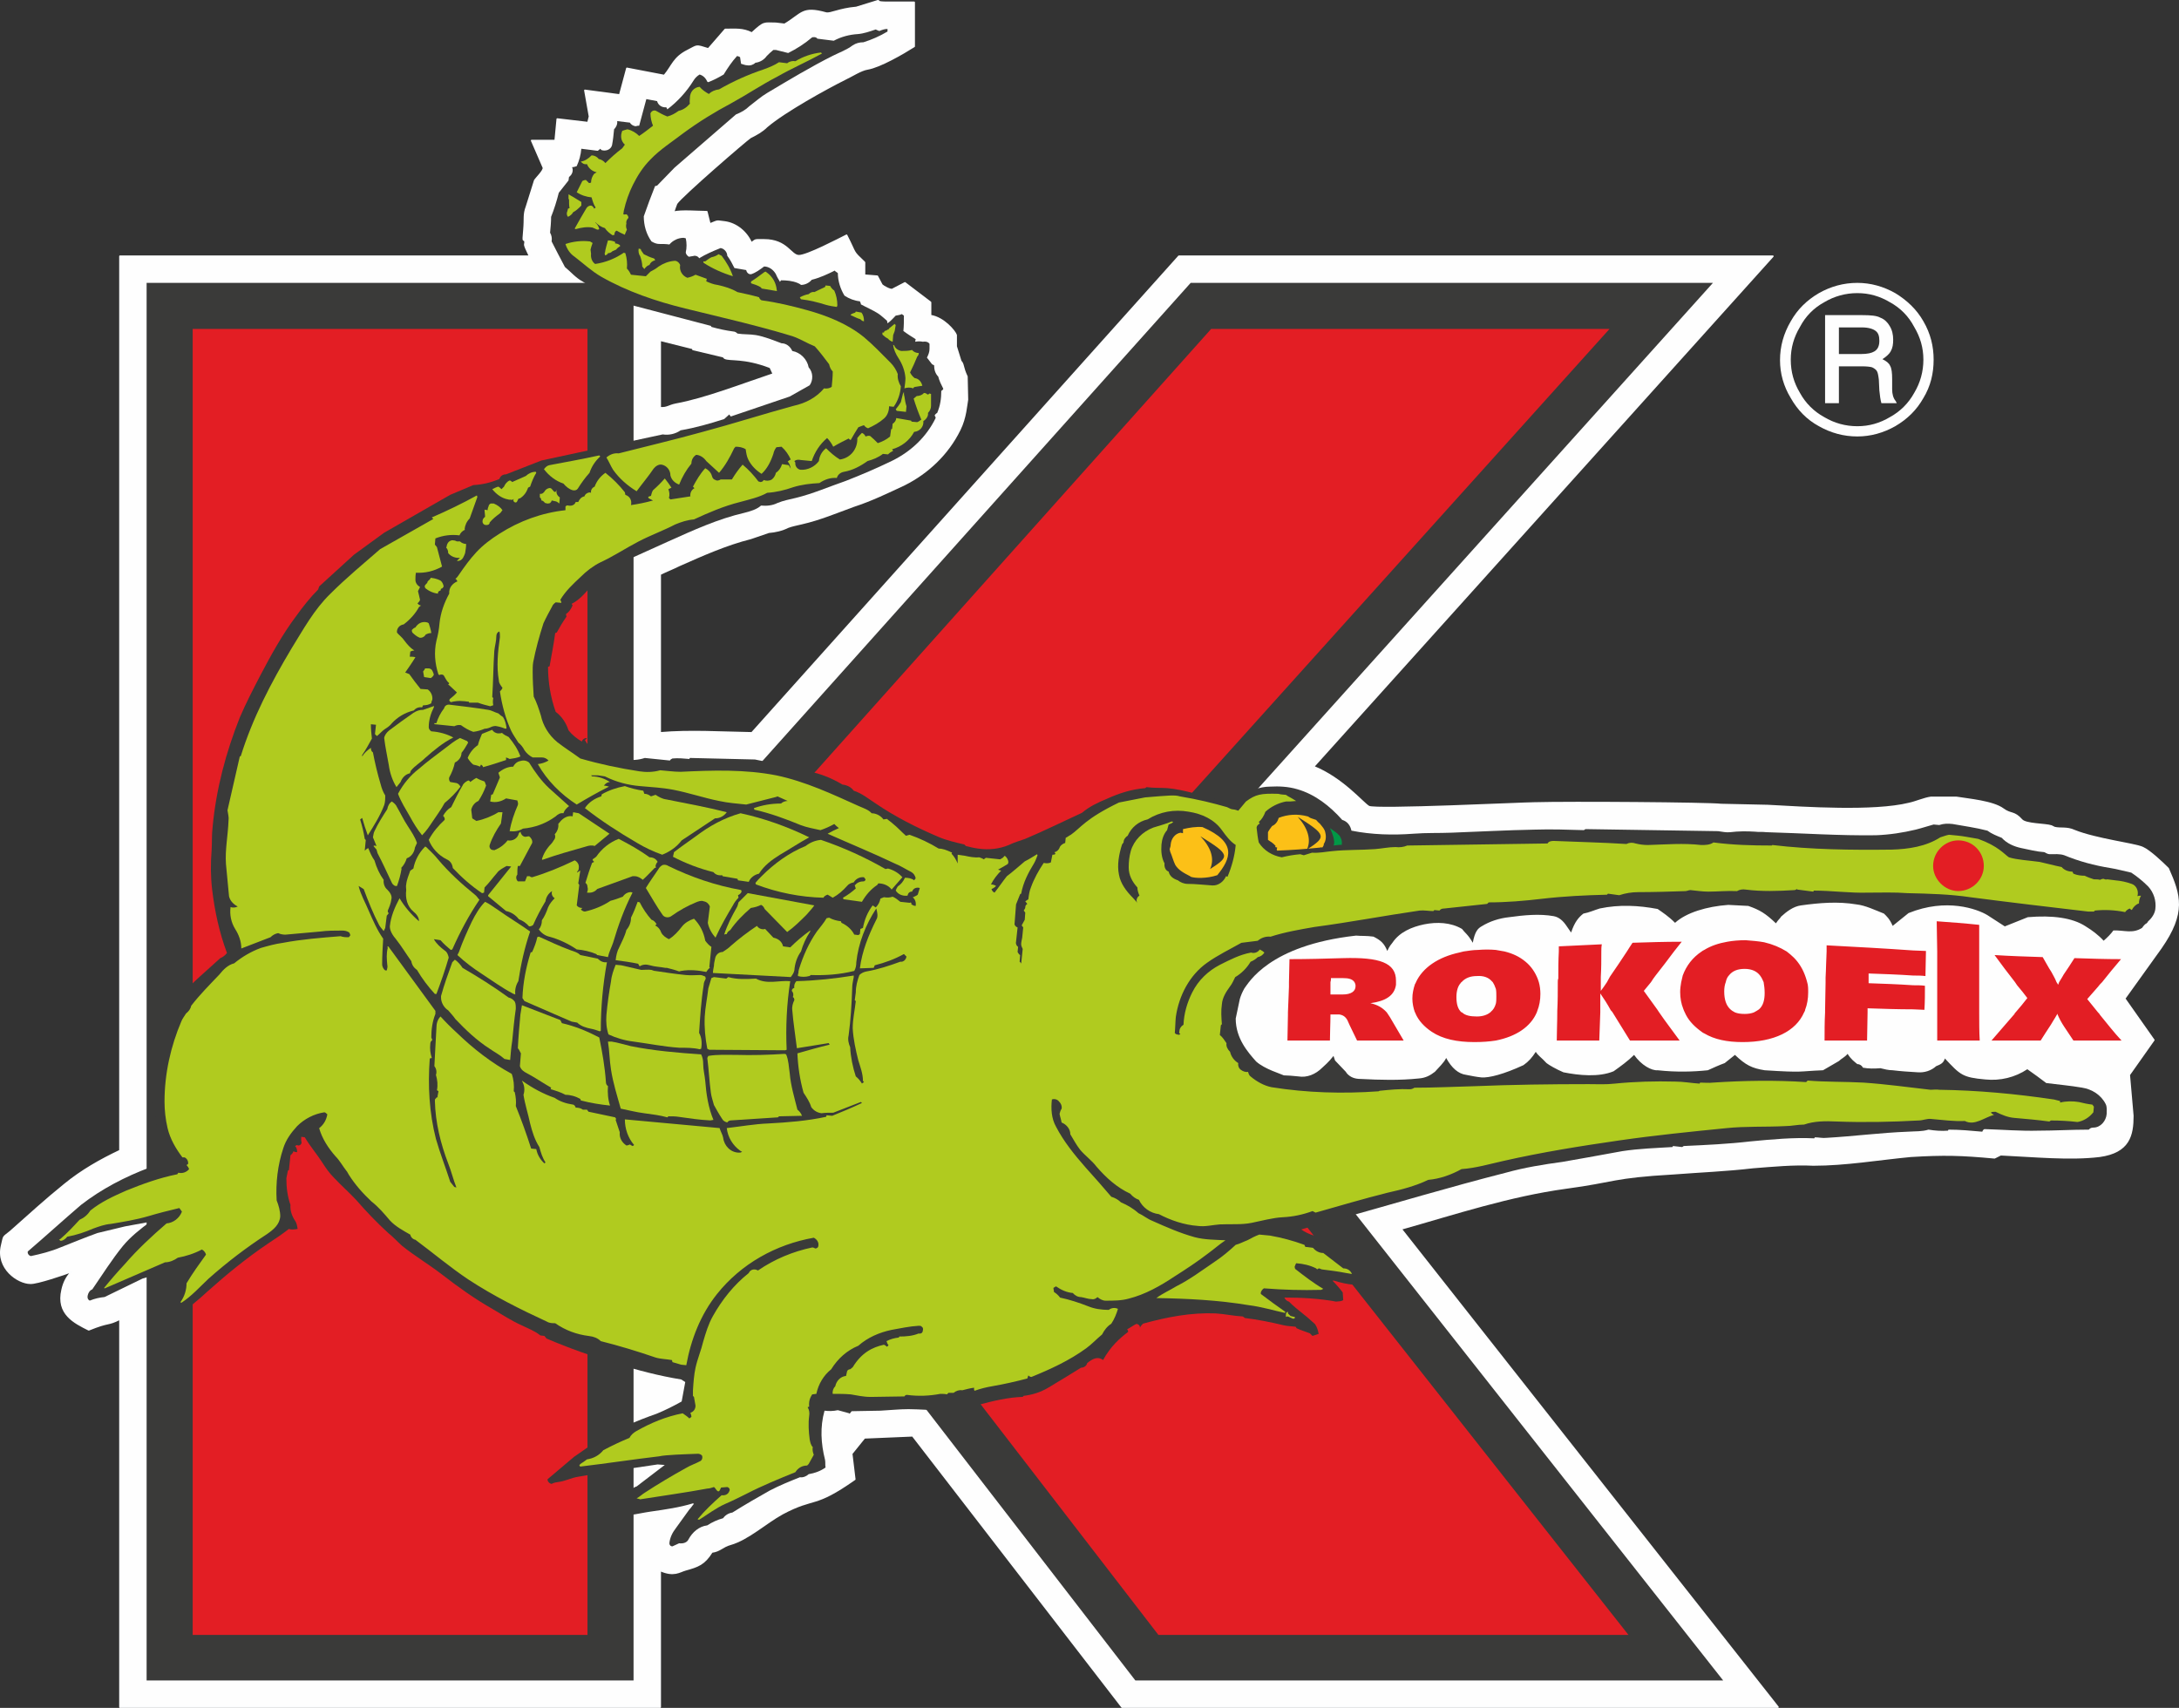 <?xml version="1.0" encoding="utf-8"?>
<!-- Generator: Adobe Illustrator 16.0.3, SVG Export Plug-In . SVG Version: 6.00 Build 0)  -->
<!DOCTYPE svg PUBLIC "-//W3C//DTD SVG 1.1//EN" "http://www.w3.org/Graphics/SVG/1.1/DTD/svg11.dtd">
<svg version="1.1" id="Layer_1" xmlns="http://www.w3.org/2000/svg" xmlns:xlink="http://www.w3.org/1999/xlink" x="0px" y="0px"
	 width="510.663px" height="400.334px" viewBox="0 0 510.663 400.334" enable-background="new 0 0 510.663 400.334"
	 xml:space="preserve">
<rect x="0" y="0" width="510.663" height="400.334" fill="#333333" stroke="none"/>
<rect x="-0.389" y="0.067" display="none" fill-rule="evenodd" clip-rule="evenodd" fill="#9D9E9E" width="595.32" height="841.92"/>
<g>
	<path fill-rule="evenodd" clip-rule="evenodd" fill="#FEFEFE" d="M154.719,79.748v15.84c1.68,0.12,1.92-0.48,3.72-0.84
		c6.72-1.2,15.96-4.8,22.8-7.08l-0.72-1.56c-6.24-2.4-9.48-1.56-10.68-2.16l-0.36-0.36l-7.08-1.68v-0.24L154.719,79.748z
		 M176.199,171.787L276.28,60.067h139.2l-107.641,119.64c6.84,2.76,11.641,8.64,12.961,9.36c1.559,0.84,36.24-0.84,38.76-0.84
		c8.4-0.24,40.68,0,43.799,0.36l10.922,0.24c8.76,0.48,24.84,1.56,33.119-0.48c1.68-0.36,3.48-1.2,5.16-1.44h5.879
		c2.881,0.48,8.641,0.96,11.041,2.76c1.801,1.32,2.52,0.48,4.32,2.52c0.959,1.08,5.52,0.96,6.959,1.44l0.721,0.36
		c1.439,0.36,2.879-0.12,4.68,0.72c5.041,2.04,14.16,3.12,15.961,3.96c1.68,0.72,4.799,3.72,6,4.92c2.76,6.24,4.08,10.32-1.682,18.6
		l-8.52,11.88l6.84,9.721l-5.76,8.159l0.84,9.601c0,4.56-0.84,8.52-7.799,9.479c-6.961,0.841-15.361,0-23.16-0.359l-1.441,0.72
		c-7.799-0.72-11.76-0.84-19.68-0.36c-7.559,0.721-15.24,2.04-22.799,2.04c-4.68-0.239-9.48,0.24-14.16,0.601
		c-6.121,0.72-12.24,0.96-18.48,1.439c-14.641,0.84-13.68,1.801-25.32,3.36c-13.199,1.8-25.92,6-38.641,9.6l88.32,112.08H262.959
		l-49.08-63.6l-11.28,0.479l-3,3.721l0.72,6c-9.72,6.84-9.24,3.96-16.92,8.04c-3.96,2.159-8.04,6-12.24,7.2
		c-1.8,0.479-2.4,1.56-4.32,1.8c-1.8,2.88-3.24,3.359-6.24,4.2c-1.32,0.359-2.64,1.56-5.88,0.119v32.04h-126.6v-90.96
		c-3.12,1.561-2.28,0.48-7.32,2.521c-3.36-1.681-7.56-3.72-6.24-9.36c0.36-1.68,1.08-3.12,2.28-4.32
		c-1.56,0.601-8.28,2.881-9.72,2.761c-2.88,0-8.04-3.48-6.72-8.88c0.6-2.4,0.12-1.681,2.04-3.24c4.2-3.721,8.4-7.561,12.72-11.04
		c3.96-3.24,8.4-5.76,12.96-7.92V60.067h96c-1.68-3.48-0.96-2.4-1.08-3.48c-0.24-0.96-0.6,0.96-0.24-2.76
		c0.24-2.76-0.12-3.48,0.6-5.4l1.92-6.12c0.36-0.6,2.16-2.28,2.04-3l-2.76-6.36h5.52l0.48-5.04l7.2,0.84l0.36-1.44l-1.08-6.12
		l8.16,1.08l1.68-6.24l8.76,1.68c1.92-2.28,2.16-4.2,5.52-5.88c2.4-1.2,1.68-1.32,4.8-0.36l3.96-4.56c2.4,0,4.08-0.24,6.24,0.84
		c3-2.76,2.76-2.28,5.64-2.28l2.04,0.24c4.2-2.52,4.08-4.2,9.72-2.64c1.08,0.24,3-0.96,7.08-1.32l5.04-1.56
		c0.6,0-0.6,0.36,2.28,0.36h6.24v10.32c-2.64,1.68-8.04,4.8-10.92,5.28c-1.56,0.24-3.72,1.68-5.28,2.4
		c-4.32,2.16-14.16,7.56-18.36,11.16c-1.08,1.08-2.4,1.8-3.84,2.52c-1.08,0.72-16.08,13.68-17.28,15.48
		c-0.24,0.6-0.48,1.32-0.72,2.04c1.8-0.48,5.76-0.12,7.8-0.12l0.72,2.88c2.16-0.84,1.32-0.72,3.48-0.48
		c2.76,0.36,5.16,2.4,6.24,4.92c1.2-0.84,0.6-0.72,3-0.72c5.4,0,6.24,3.72,8.16,3.72s9.24-3.84,11.16-4.8
		c2.4,4.68,1.2,3.48,4.2,6.36v3l3,0.24l1.08,2.04c0.36,0.36,1.92,1.2,2.4,1.08l3-1.56l6,4.56v3.12c3.12,0.48,5.76,3.72,6,4.56v2.64
		l1.08,3.48c0.72,0.72,0.36,1.32,1.44,3.6l0.12,5.4c-0.24,1.2-0.36,4.2-1.8,7.08c-2.76,5.64-7.44,10.08-12.96,12.84
		c-3.84,1.8-7.8,3.72-11.88,5.04c-3.96,1.44-7.92,3.12-12.12,4.08c-0.96,0.24-2.28,0.48-3.24,0.84c-1.44,0.72-3,1.08-4.56,1.2
		l-4.2,1.44c-5.76,1.44-11.4,3.96-16.8,6.36c-1.44,0.72-3,1.32-4.44,2.04v37.2C161.799,171.188,169,171.667,176.199,171.787z"/>
	
		<path fill="none" stroke="#FCFDFE" stroke-width="0.375" stroke-linecap="round" stroke-linejoin="round" stroke-miterlimit="10" d="
		M154.719,79.748v15.84c1.68,0.12,1.92-0.48,3.72-0.84c6.72-1.2,15.96-4.8,22.8-7.08l-0.72-1.56c-6.24-2.4-9.48-1.56-10.68-2.16
		l-0.36-0.36l-7.08-1.68v-0.24L154.719,79.748 M176.199,171.787L276.28,60.067h139.2l-107.641,119.64
		c6.84,2.76,11.641,8.64,12.961,9.36c1.559,0.84,36.24-0.84,38.76-0.84c8.4-0.24,40.68,0,43.799,0.36l10.922,0.24
		c8.76,0.48,24.84,1.56,33.119-0.48c1.68-0.36,3.48-1.2,5.16-1.44h5.879c2.881,0.48,8.641,0.96,11.041,2.76
		c1.801,1.32,2.52,0.48,4.32,2.52c0.959,1.08,5.52,0.96,6.959,1.44l0.721,0.36c1.439,0.36,2.879-0.12,4.68,0.72
		c5.041,2.04,14.16,3.12,15.961,3.96c1.68,0.72,4.799,3.72,6,4.92c2.76,6.24,4.08,10.32-1.682,18.6l-8.52,11.88l6.84,9.721
		l-5.76,8.159l0.84,9.601c0,4.56-0.84,8.52-7.799,9.479c-6.961,0.841-15.361,0-23.16-0.359l-1.441,0.72
		c-7.799-0.72-11.76-0.84-19.68-0.36c-7.559,0.721-15.24,2.04-22.799,2.04c-4.68-0.239-9.48,0.24-14.16,0.601
		c-6.121,0.72-12.24,0.96-18.48,1.439c-14.641,0.84-13.68,1.801-25.32,3.36c-13.199,1.8-25.92,6-38.641,9.6l88.32,112.08H262.959
		l-49.08-63.6l-11.28,0.479l-3,3.721l0.72,6c-9.72,6.84-9.24,3.96-16.92,8.04c-3.96,2.159-8.04,6-12.24,7.2
		c-1.8,0.479-2.4,1.56-4.32,1.8c-1.8,2.88-3.24,3.359-6.24,4.2c-1.32,0.359-2.64,1.56-5.88,0.119v32.04h-126.6v-90.96
		c-3.12,1.561-2.28,0.48-7.32,2.521c-3.36-1.681-7.56-3.72-6.24-9.36c0.36-1.68,1.08-3.12,2.28-4.32
		c-1.56,0.601-8.28,2.881-9.72,2.761c-2.88,0-8.04-3.48-6.72-8.88c0.6-2.4,0.12-1.681,2.04-3.24c4.2-3.721,8.4-7.561,12.72-11.04
		c3.96-3.24,8.4-5.76,12.96-7.92V60.067h96c-1.68-3.48-0.96-2.4-1.08-3.48c-0.24-0.96-0.6,0.96-0.24-2.76
		c0.24-2.76-0.12-3.48,0.6-5.4l1.92-6.12c0.36-0.6,2.16-2.28,2.04-3l-2.76-6.36h5.52l0.48-5.04l7.2,0.84l0.36-1.44l-1.08-6.12
		l8.16,1.08l1.68-6.24l8.76,1.68c1.92-2.28,2.16-4.2,5.52-5.88c2.4-1.2,1.68-1.32,4.8-0.36l3.96-4.56c2.4,0,4.08-0.24,6.24,0.84
		c3-2.76,2.76-2.28,5.64-2.28l2.04,0.24c4.2-2.52,4.08-4.2,9.72-2.64c1.08,0.24,3-0.96,7.08-1.32l5.04-1.56
		c0.6,0-0.6,0.36,2.28,0.36h6.24v10.32c-2.64,1.68-8.04,4.8-10.92,5.28c-1.56,0.24-3.72,1.68-5.28,2.4
		c-4.32,2.16-14.16,7.56-18.36,11.16c-1.08,1.08-2.4,1.8-3.84,2.52c-1.08,0.72-16.08,13.68-17.28,15.48
		c-0.24,0.6-0.48,1.32-0.72,2.04c1.8-0.48,5.76-0.12,7.8-0.12l0.72,2.88c2.16-0.84,1.32-0.72,3.48-0.48
		c2.76,0.36,5.16,2.4,6.24,4.92c1.2-0.84,0.6-0.72,3-0.72c5.4,0,6.24,3.72,8.16,3.72s9.24-3.84,11.16-4.8
		c2.4,4.68,1.2,3.48,4.2,6.36v3l3,0.24l1.08,2.04c0.36,0.36,1.92,1.2,2.4,1.08l3-1.56l6,4.56v3.12c3.12,0.48,5.76,3.72,6,4.56v2.64
		l1.08,3.48c0.72,0.72,0.36,1.32,1.44,3.6l0.12,5.4c-0.24,1.2-0.36,4.2-1.8,7.08c-2.76,5.64-7.44,10.08-12.96,12.84
		c-3.84,1.8-7.8,3.72-11.88,5.04c-3.96,1.44-7.92,3.12-12.12,4.08c-0.96,0.24-2.28,0.48-3.24,0.84c-1.44,0.72-3,1.08-4.56,1.2
		l-4.2,1.44c-5.76,1.44-11.4,3.96-16.8,6.36c-1.44,0.72-3,1.32-4.44,2.04v37.2C161.799,171.188,169,171.667,176.199,171.787"/>
	<polygon fill-rule="evenodd" clip-rule="evenodd" fill="#3A3A39" points="34.359,393.908 148.479,393.908 148.479,241.507 
		266.08,393.908 403.839,393.908 265.12,217.868 401.438,66.307 279.04,66.307 148.479,212.107 148.479,66.307 34.359,66.307 	"/>
	<path fill-rule="evenodd" clip-rule="evenodd" fill="#E31E24" d="M45.159,383.227h92.52v-142.8V77.107h-92.52V383.227z
		 M150.52,226.267l120.959,156.96H381.64l-130.68-165.84L377.2,77.107h-93.361L150.52,226.267z"/>
	<path fill-rule="evenodd" clip-rule="evenodd" fill="#3A3A39" d="M457.599,193.147c2.641,0.48,5.4,0.84,8.16,1.56
		c0.961,0.72,2.16,1.2,3.361,1.68c1.199,1.32,2.879,2.04,4.559,2.4c1.801,0.36,3.602,0.84,5.4,0.96c0.48,0.24,0.84,0.48,1.32,0.48
		c1.08,0,2.279-0.12,3.359,0.24c3.48,1.44,7.08,2.4,10.801,3c1.561,0.24,3.24,0.72,4.92,1.08c1.439,0.96,2.76,2.04,3.959,3.24
		c1.32,1.439,1.92,3.359,1.682,5.279c-0.121,1.08-0.84,2.16-1.682,2.88c-0.119,0.24-0.238,0.36-0.359,0.48
		c-0.24,0.12-0.48,0.24-1.08,1.08c-2.279,1.439-4.199,0.48-6.719,0.6c-0.602,0.84-1.441,1.681-2.281,2.4
		c-1.199-1.32-2.641-2.4-4.199-3.36c-3.121-2.04-7.801-2.64-13.561-2.159l-5.4,2.159l-4.08-2.64c-2.4-1.44-9.6-4.08-18.479-0.48
		l-3.721,3c-0.721-1.68-1.439-2.279-2.041-2.88c-2.16-0.84-4.318-1.92-6.479-2.159c-4.32-0.721-8.641-0.36-12.961,0.239
		c-1.799,0.24-3.359,1.44-4.68,2.641c-0.24,0.479-0.48,0.479-1.199,1.56c-2.4-2.28-3.721-3.12-6.48-4.08l-4.68-0.24
		c-5.041,0.36-9.84,1.801-12.48,4.2c-1.561-1.56-2.881-2.399-4.08-3.24c-4.439-0.84-9-1.079-13.561-0.12
		c-1.199,0.36-2.52,0.961-3.84,1.2c-1.08,0.841-2.039,1.92-2.879,4.44l-1.08-1.561c-0.721-1.08-1.682-2.039-3-2.279
		c-3.361-0.601-6.961-0.24-10.441,0.24c-2.279,0.239-4.559,0.959-6.479,2.159c-0.842,0.48-1.561,1.2-2.041,3.841
		c-1.08-1.921-1.92-2.4-2.52-3.24c-2.641-1.561-5.881-1.681-8.881-1.08c-2.879,0.6-5.76,1.8-7.439,4.32
		c-0.24,0.359-0.6,0.6-1.199,1.92c-0.721-1.801-1.561-2.521-3.24-3.36c-1.68-0.24-2.881-0.12-4.08-0.24
		c-20.52,2.28-25.201,11.16-26.161,12.36c-0.479,0.84-0.84,1.68-1.08,2.52l-0.96,4.561c0,4.68,2.88,7.92,4.8,10.08
		c2.04,1.8,5.76,2.88,6.481,3.239c0.84,0,2.16,0.12,3.359,0.24c2.041,0.36,4.08-0.479,5.641-2.04c0.6-0.6,1.32-1.08,2.639-2.76
		l0.361,1.08l2.52,2.64c0.119,0.12,0.119,0.24,0.24,0.36c0.84,0.96,1.92,1.32,3.24,1.32c4.559,0.239,9.119,0.359,13.68-0.12
		c1.561-0.12,2.641-0.721,3.721-1.561c0.84-0.96,2.158-2.16,2.639-3.239c1.32,2.399,2.881,3.72,4.68,3.959
		c1.201,0.24,2.4,0.48,3.602,0.601c1.799,0.12,5.158-0.72,9.84-2.88c1.199-0.84,2.039-1.8,2.879-3.12c0.6,0.96,1.32,1.32,2.52,2.64
		c0.602,0.48,2.281,1.44,3.961,2.16c3.6,0.72,8.279,1.2,11.76-0.24c1.68-1.199,3.359-2.399,4.801-3.84
		c1.68,2.4,4.08,3.721,5.52,3.601c4.439,0.479,8.279,0.359,11.76,0c1.32-0.601,2.641-1.2,3.961-1.681l2.398-1.92
		c2.521,2.4,3.961,3.12,6.961,3.601c9.359,0.6,7.68,0.239,13.68,0l3.721-2.16c0.6-0.601,1.32-0.84,2.039-1.681
		c0.84,1.32,1.561,1.801,2.281,2.4c0.6,0,1.078,0.36,1.318,0.84c1.32,0.24,2.641,0.24,4.08,0.12c0.961,0.24,1.92,0.48,2.881,0.48
		c1.92,0.239,3.84,0.359,5.879,0.479c1.561,0.12,3.121-0.359,4.32-1.439c0.84-0.36,1.68-0.601,2.041-1.801
		c3.6,3.84,4.08,4.44,9.48,4.92c3.479,0.36,6.959-0.479,9.84-2.399c1.559,1.08,3,2.16,4.439,3.24c2.76,0.359,5.641,0.6,8.4,1.079
		c2.279,0.36,4.439,1.681,5.52,3.841c0.359,0.72,0.24,1.56,0.24,2.279c-0.121,1.681-1.439,3.24-3.121,3.24
		c-0.6,0-0.84,0.24-1.08,0.48c-3.959,0-7.92,0.239-11.76,0.239c-4.199,0.12-8.4-0.239-12.6-0.359c-0.359,0-0.48,0.359-0.6,0.6
		c-2.641-0.24-5.279-0.479-7.92-0.479l-0.121,0.239c-1.559,0.12-3,0-4.559-0.239c-1.561,0.479-3.121,0.359-4.801,0.479
		c-6.359,0.24-12.721,1.08-19.08,1.44c-0.959,0.12-1.799-0.12-2.76-0.12l-0.119,0.24c-4.92-0.24-9.961,0.239-15,0.72
		c-5.16,0.6-10.32,0.84-15.602,1.08l-0.359,0.24l-2.16-0.24l-0.119,0.24c-3.961,0.239-7.801,0.359-11.76,0.96
		c-2.641,0.479-5.281,0.96-7.92,1.439c-2.041,0.36-4.08,0.721-6.121,1.08c-4.439,0.6-8.879,1.32-13.199,2.521
		c-13.201,3.359-26.4,7.319-39.721,11.04c-2.641,0.72-5.52,1.439-8.279,2.279c1.32,0.96,2.879,1.44,4.439,1.92
		c3,0.721,5.76,2.641,8.4,4.44c2.639,1.8,5.279,3.6,7.199,6.12l0.121,0.479c-0.361,0.601-1.08,0.96-1.801,0.96
		c0,0.36-0.359,0.721-0.721,0.721c-1.559-1.08-3.359-1.561-5.279-1.681c-1.561-0.12-3.119-0.479-4.68-0.96h-0.359
		c0.84,0.84,1.68,1.801,2.398,2.76l0.121,1.801c-0.361,0.24-0.84,0.359-2.76,0.359c1.439,0,1.318,0,1.199,0
		c-3.959-0.72-8.039-0.96-12.24-0.96c0.24,0.48,0.6,0.841,1.08,0.96c1.08,1.08,2.279,2.04,3.48,3
		c0.959,0.721,1.799,1.561,2.641,2.28c0.479,0.72,0.719,1.56,0.84,2.28l-1.441,0.479l-0.6-0.6l-2.279-0.84l-0.84-0.36l-0.24-0.359
		c-0.961-0.12-1.92-0.12-2.881-0.36c-3-0.72-6-1.32-9-1.681l-0.479-0.359c-2.16-0.12-4.32-0.6-6.36-0.72
		c-5.76-0.24-11.4,0.84-17.04,2.399c-0.24,0.24-0.6,0.601-0.72,0.96c0-0.359-0.12-0.6-0.36-0.72c-0.12-0.12-0.48-0.24-0.6-0.12
		c-0.721,0.36-1.32,0.84-2.04,1.2c0.12,0.12,0.239,0.359,0.239,0.6c-2.04,1.561-4.08,3.36-5.88,6.601
		c-1.319-0.96-2.52-0.24-3.72,0.72c-0.12,0.6-0.72,1.08-1.44,1.08c-2.52,1.56-5.04,3.12-7.68,4.68c-1.8,1.08-3.72,1.68-5.76,1.92
		l-0.24,0.24c-3.48,0.12-6.96,0.96-10.56,1.92c-2.52,0.6-5.28,0.84-7.92,1.08c-2.76,0.24-5.52-0.12-8.28-0.12
		c-2.16,0-4.32,0.24-6.6,0.36c-2.28,0-4.56,0.12-6.72,0.12l-0.48,0.6l-0.12-0.12l-2.64-0.72c-1.08,0.24-2.16,0.24-3.12,0.12
		c-1.08,3.84-0.84,7.68,0.12,11.52c0.12,0.601,0,1.2,0.12,1.801c-1.2,0.84-2.52,1.319-3.96,1.56c-0.48,0.479-1.32,0.84-2.04,0.72
		c-2.4,0.96-4.8,1.92-7.08,3.12c-3,1.68-5.88,3.36-8.76,5.16c-0.84,0.12-1.68,0.6-2.16,1.32c-1.32,0.359-2.64,0.96-3.72,1.68
		c-1.92,0.24-3.48,1.56-4.44,3.36c-0.36,0.72-1.32,0.96-2.16,0.84l-1.56,0.72c-0.48,0-0.72-0.36-0.72-0.72
		c0.12-1.32,0.72-2.521,1.56-3.601c1.08-1.439,2.04-2.88,3.12-4.319c0.48-0.48,0.72-0.96,1.08-1.32l-0.24-0.12
		c-3.12,0.96-6.48,1.44-9.84,1.92c-1.68,0.24-3.24,0.601-4.92,0.84c-0.84,0.12-1.56,0.48-2.28,0.841l-2.4-0.24l-0.24-0.721
		c1.44-1.8,1.56-3.359,4.92-4.8c0-0.84,0.72-1.56,1.56-1.8l6.6-5.04l-1.68-0.12c-6.24,0.96-12.48,1.8-18.6,2.88
		c-1.56,0.24-2.88,0.96-4.44,1.2c-0.6,0.12-1.2,0.12-1.8,0.48c-0.6-0.12-0.96-0.601-0.96-1.08l6.24-5.28c1.8-1.2,3.48-2.521,5.4-3.6
		c4.32-2.761,9.12-4.801,13.92-6.48c2.04-0.84,3.96-1.8,5.88-2.88l0.84-4.561l-0.96-0.6c-5.16-0.84-10.2-2.16-15.24-3.72
		c-5.52-1.681-11.04-3.601-16.32-5.88l-0.48-0.601l-0.96-0.12c-1.32-1.08-3-1.68-4.44-2.399c-2.4-1.08-4.56-2.521-6.84-3.84
		c-4.2-2.4-8.04-5.16-11.76-8.04c-3.12-2.4-6.36-4.32-9.36-6.721c-1.08-0.96-2.04-2.039-3.24-3c-2.64-2.399-5.16-5.039-7.56-7.8
		c-1.68-1.8-3.48-3.359-5.16-5.16c-1.08-1.079-1.92-2.279-2.76-3.6c-1.32-2.04-2.88-3.84-4.08-5.88l-0.84-0.12c0,0.36,0,0.72,0,0.96
		c0.12,0.36,0.12,0.6-0.12,0.84c-0.24,0.24-0.6,0.36-0.84,0.12l-0.48,0.24c0.36,0.36,0.48,0.84,0.48,1.439c-0.24,0-0.6,0-0.84-0.239
		c-0.12,0.359-0.36,0.72-0.72,0.96l-0.36,3.479l-0.24,0.12c-0.12,0.601-0.24,1.2-0.36,1.8c0,2.16,0.24,4.2,0.96,6.24
		c-0.12,1.32,0.36,2.64,1.08,3.72c0.36,0.48,0.48,1.2,0.6,1.92c-0.72,0.12-1.44,0.24-2.04,0c-1.56,1.2-3.12,2.28-4.8,3.36
		c-5.16,3.48-9.84,7.32-14.4,11.4c-2.04,1.92-4.2,3.6-6.48,5.399c-0.6,0.48-1.44,0.72-2.28,0.84c-0.12-0.359-0.48-0.72-0.84-0.96
		l0.12-1.68c1.44-1.92,2.52-4.08,3.48-6.24c0.48-1.199,1.08-2.399,1.68-3.479l-0.24-0.12l-10.56,3.12l-8.88,4.319
		c-1.2,0.12-2.28,0.36-3.48,0.841c-0.48-0.24-0.6-0.721-0.48-1.2c0.12-0.601,0.48-1.2,1.08-1.44c2.4-3.479,4.56-6.96,7.2-10.2
		c1.8-2.159,4.08-3.96,6.36-5.64l-5.88,1.08l-6.48,1.56c-3,1.08-5.88,2.28-8.64,3.36c-2.28,0.96-4.68,1.56-6.96,2.04
		c-0.48-0.12-0.84-0.6-0.72-1.08c4.2-3.6,8.28-7.32,12.48-10.92c4.8-3.72,10.32-6.6,16.08-8.76c1.56-0.601,3-1.2,4.56-1.68
		c-0.12-0.24-0.24-0.48-0.24-0.601c-0.48-1.92-1.32-3.6-1.92-5.28c-0.96-2.76-1.32-5.76-1.92-8.64c-0.12-0.84,0.12-1.8,0.48-2.64
		l-0.36-0.48c0.36-0.6,0.48-1.2,0.36-1.8c0-0.12-0.12-0.24-0.12-0.36c0.12-0.359,0.24-0.72,0.24-1.08c0.24-0.6,0-1.199-0.6-1.439
		l0.36-0.36c0.6-3.479,1.56-6.84,3.12-9.96c0.96-2.16,1.92-4.32,3.48-6.12c2.76-3.12,6-5.76,9.12-8.64c0.6-0.24,1.08-0.6,1.56-1.2
		c-1.8-4.8-2.88-9.84-3.48-14.88c-0.36-3.12-0.36-6.12-0.12-9.24c0.12-1.8,0-3.6,0.24-5.52c0.84-8.88,3.12-17.4,6.36-25.56
		c1.44-3.36,3.12-6.6,4.8-9.84c2.52-4.8,5.16-9.6,8.4-13.92c1.56-2.16,3.24-4.32,5.16-6.24l0.24-0.72l8.16-7.44l7.08-5.16
		l15.48-8.88l5.4-2.28c2.16-0.12,4.2-0.6,6.12-1.44c0.24-0.72,0.84-1.08,1.56-1.08l8.28-3.24l28.44-6.12c1.44,0.24,3-0.12,4.2-0.96
		c3.48-0.6,6.84-1.56,10.2-2.64l1.2-1.08c0.12,0.24,0.24,0.36,0.36,0.48l13.8-4.68l4.68-2.64c0.84-1.2,0.84-3-0.24-4.2
		c-0.36-1.92-1.92-3.48-3.84-3.84c-0.48-1.08-1.44-1.8-2.52-1.8c-1.92-0.72-3.96-1.56-6-1.92c-1.44-0.24-2.88-0.12-4.32-0.36
		c-0.24-0.24-0.6-0.48-0.96-0.48c-1.8-0.24-3.48-0.6-5.16-1.08l-0.12-0.24l-20.16-5.28l-0.48-0.36c-0.6,0.12-1.2-0.12-1.44-0.72
		c-2.76-1.32-5.52-2.4-8.04-4.08c-1.56-0.84-2.76-2.28-4.08-3.36c-1.08-2.04-2.16-4.08-3.12-6c0.12-0.72,0-1.44-0.36-2.04
		c0.12-1.2,0.24-2.52,0.24-3.72c0.72-1.8,1.32-3.72,1.8-5.64l2.28-2.88l0.12-0.84c0.72-0.48,1.08-1.44,0.72-2.28
		c0.36,0,0.72-0.12,1.08-0.24c0.6-1.32,0.96-2.64,1.08-4.08l3.84,0.48c0.24-0.12,0.48-0.36,0.6-0.48c0.12,0.12,0.24,0.36,0.48,0.36
		c0.96,0.24,2.04-0.24,2.28-1.2c0.24-1.2,0.36-2.52,0.48-3.72c0.48-0.48,0.84-1.2,0.72-1.92l3,0.36c0.24,0.479,0.84,0.84,1.44,0.84
		c0.24-0.12,0.48-0.12,0.72-0.12l1.68-6.24l2.52,0.48c0.24,0.96,1.2,1.56,2.16,1.44l0.24,0.48c2.4-1.8,4.56-4.2,6.12-6.72
		c0.36-0.6,0.84-1.08,1.44-1.44c0.84,0.24,1.44,0.84,1.8,1.68l0.24,0.12c1.2-0.48,2.4-1.08,3.6-1.8c0.96-1.56,1.92-3,3.12-4.32
		c0.24,0,0.48,0.12,0.72,0.24l0.24,1.56c0.48,0.12,0.96,0.36,1.44,0.36c0.72,0.12,1.44-0.12,1.92-0.6c1.08-0.12,2.04-0.72,2.64-1.56
		c0.48-0.48,0.96-0.96,1.56-1.44c0.12,0,0.36,0,0.6,0c0.96,0.24,1.92,0.48,2.88,0.72c1.92-0.96,3.84-2.16,5.52-3.6
		c0.12-0.12,0.36-0.12,0.6-0.12c0.24,0,0.6,0.12,0.72,0.36l3.84,0.48c1.8-0.96,3.72-1.44,5.64-1.56c1.44-0.12,2.76-0.6,4.2-1.08
		c0.24,0.12,0.48,0.24,0.84,0.36c0.6-0.24,1.2-0.48,1.92-0.48v0.6c-1.8,1.08-3.72,1.92-5.64,2.52c-0.96,0-1.8,0.24-2.52,0.72
		c-1.44,1.08-3.12,1.68-4.56,2.4c-5.28,2.64-10.44,5.76-15.48,8.76c-1.44,0.84-2.76,2.04-4.2,3.12c-0.84,0.84-1.92,1.44-3.12,1.92
		l-14.4,12.48l-4.08,4.2l-0.48,0.12c-0.96,2.4-1.8,4.68-2.64,7.08c0,2.16,0.6,4.2,1.8,5.88c0.6,0.36,1.2,0.6,1.8,0.6
		c0.84,0,1.56,0,2.4,0.12c0.84-0.96,2.04-1.56,3.36-1.56c0.12,0,0.36,0.12,0.48,0.12c0.24,1.08,0.24,2.28,0,3.24
		c0,0.48,0.36,0.84,0.72,1.08c0.48-0.12,0.96-0.12,1.32-0.24c0.48,0,0.96,0.24,1.08,0.6c1.56-0.96,3.24-1.68,5.04-2.4
		c0.84,0.12,1.56,0.96,1.56,1.8c0.72,0.96,1.2,1.92,1.68,2.88l2.76,0.48c0.12,0.6,0.6,1.08,1.2,0.96c1.08-0.36,2.04-1.08,3-1.8
		c1.08,0,2.16,0.72,2.76,1.8c0.24,0.6,0.6,1.2,0.96,1.8c0.12-0.12,0.12-0.24,0.24-0.36c1.32,0,2.64,0.12,3.84,0.6
		c0.24,0.12,0.6,0.24,0.84,0.48c0.96,0,1.92-0.48,2.52-1.2c1.92-0.48,3.72-1.32,5.4-2.16c0.12,0.24,0.48,0.36,0.72,0.6
		c0,1.8,0.6,3.72,1.56,5.28c1.08,0.72,2.4,1.2,3.6,1.32c0.12,0.24,0.24,0.48,0.24,0.72c1.32,0.72,2.76,1.32,4.08,2.16
		c0.72,0.48,1.32,1.08,2.04,1.68l0.12,0.6c0.72-0.48,1.32-1.2,1.92-1.8c0.48-0.12,0.96-0.12,1.44-0.36l0.48,0.36
		c0,1.2,0,2.4-0.12,3.6c0.96,0.72,1.92,1.32,2.88,1.92l-0.12,0.6c0.6-0.12,1.2-0.12,1.8,0c0.6-0.12,1.2,0,1.56,0.48
		c0,0.36,0,0.84,0,1.2c0,0.72-0.24,1.32-0.6,2.04l1.2,1.56l0.48,0.24c0,0.96,0.24,1.92,0.96,2.64c0.24,0.96,0.72,1.92,1.2,2.88
		c-0.12,0.24-0.24,0.36-0.48,0.48c0,1.8-0.24,3.48-0.96,5.16c-0.24,0.12-0.48,0.36-0.6,0.6c0.12,0.24,0.24,0.36,0.24,0.6
		c-2.16,4.44-5.76,7.8-10.08,9.96c-3.72,1.8-7.32,3.36-11.04,4.8c-3.84,1.32-7.68,3-11.64,3.96c-1.44,0.36-2.88,0.6-4.32,1.2
		c-1.2,0.6-2.52,0.72-3.84,0.6c-1.08,0.96-2.52,1.32-3.84,1.68c-6.24,1.44-12,4.08-17.88,6.72c-3.36,1.56-6.72,3-10.08,4.56
		c-1.2,0.36-2.28,1.2-3.24,2.16c-0.84,0.12-1.56,0.6-2.04,1.2c-1.08,1.08-2.16,1.92-3.12,3c-1.2,1.44-2.52,2.88-4.2,3.72l0.24,0.36
		c-0.36,0.84-0.84,1.56-1.56,2.04l0.12,0.6c-0.84,1.2-1.56,2.4-2.28,3.72l-0.36,0.12c-0.36,2.64-0.84,5.16-1.32,7.8l-0.36,0.12
		c0,3.6,0.6,7.2,1.8,10.56c1.44,1.08,2.4,2.52,3,4.32c0.84,1.08,1.92,1.92,3.12,2.64c0.12-0.48,0.6-0.84,1.2-0.84
		c-0.12,0.24-0.24,0.36-0.48,0.48c0.96,1.8,2.64,3,4.56,3.48c1.56,0.48,3.24,0.72,4.92,1.08c1.56,0.24,3.12,0.12,4.56-0.36l5.88,0.6
		c0.12-0.24,0.36-0.36,0.6-0.48c1.32-0.12,2.64,0,3.96,0.12l0.12-0.24l15.24,0.36l10.68,2.16l0.12,0.36
		c3.48,0.36,6.72,1.56,9.72,3.36c1.08,0.12,2.04,0.6,2.64,1.44c1.92,0.6,3.48,1.92,5.16,3c4.56,3.12,9.6,5.64,14.64,7.8
		c1.92,0.84,4.08,1.32,6.12,1.8l0.36,0.36c0.96,0.24,1.92,0.48,2.88,0.6c2.4,0.36,4.92,0.12,7.2-0.84c1.2-0.6,2.52-0.96,3.84-1.44
		c4.56-1.92,8.88-4.08,13.32-6.12c1.681-1.44,3.72-2.4,5.76-3.24c2.881-1.32,5.881-2.28,9-2.52l0.36-0.24
		c1.68,0.24,3.24,0.12,4.92,0.24c3.84,0.36,7.561,1.68,11.16,2.4c1.2,0.84,2.04,0.84,3.96,1.8c0.96-1.44,1.8-2.16,2.521-2.64
		c1.8-0.96,3.96-1.92,6.36-1.92c2.16-0.12,4.32,0,6.359,0.6c4.201,1.2,7.68,3.96,10.561,7.2c1.199,0.36,1.92,1.32,2.16,2.52
		c4.799,0.96,9.719,1.08,14.52,0.72c3-0.24,6-0.12,8.881-0.24c6.6-0.24,12.959-0.6,19.559-0.72c3.84-0.12,7.68,0,11.521,0.12
		l0.359-0.24l31.08,0.48c0.959,0.12,1.92,0.36,2.879,0.24c1.92-0.24,3.84-0.24,5.762-0.12c0.84,0.12,1.799,0,2.639,0.12
		c8.52,0.24,17.16,0.84,25.68,0.72c3.24-0.12,6.361-0.6,9.361-1.32c1.439-0.36,2.879-0.84,4.199-1.2l1.32,0.12
		C455.56,193.027,456.519,193.027,457.599,193.147z"/>
	<path fill-rule="evenodd" clip-rule="evenodd" fill="#009846" d="M314.079,196.147c-0.119-0.36-0.48-0.48-0.6-0.72
		c-0.121-0.12-0.6-0.48-1.801-1.32c0.961,2.04,1.201,3.48,0.84,4.08c1.32-0.12,1.682-0.24,1.92-0.12
		C314.56,197.347,314.438,196.747,314.079,196.147z"/>
	<path fill-rule="evenodd" clip-rule="evenodd" fill="#B0CB1F" d="M302.438,308.467l-0.6-0.6v-0.36c-0.359,0-0.48,0.36-0.48,0.72
		c0,0.12,0,0.36,0,0.48c0.121-0.12,0.24-0.12,0.48-0.12c0.361,0.12,0.721,0.36,1.08,0.479c0.24,0.12,0.48,0,0.6-0.239l-0.119-0.12
		L302.438,308.467z"/>
	<path fill-rule="evenodd" clip-rule="evenodd" fill="#B0CB1F" d="M222.759,240.187c0.12-0.96,0.12-1.8-0.12-2.76
		c0.12-0.36,0.24-0.6,0.24-1.08c-0.12-3.84-0.12-7.68,0.12-11.64c0-0.36,0-0.84-0.12-1.2c1.68-5.4,4.2-10.44,7.68-14.88l0.36-0.12
		c0.36,0.24,0.6,0.479,0.84,0.84c0.12-0.12,0.36-0.24,0.48-0.24l0.12,0.12c-1.56,1.8-2.88,3.72-4.2,5.641
		c-0.36,0.6-0.72,1.199-0.84,1.8c-0.36,2.16-1.08,4.2-1.8,6.24c-0.24,0.359-0.36,0.72-0.36,1.079c-0.6,4.32-1.2,8.761-1.8,13.08
		l-0.24,0.48c0,0.96,0.12,1.8,0.48,2.76l-0.12,1.08l0.12,0.24C223.359,241.147,223.119,240.667,222.759,240.187z"/>
	<path fill-rule="evenodd" clip-rule="evenodd" fill="#B0CB1F" d="M92.919,184.507c-0.96-1.56-1.56-3.36-1.8-5.16
		c-0.36-2.16-0.84-4.2-1.08-6.36c0.12-0.72,0.6-1.32,1.2-1.8c1.92-1.44,3.72-2.76,5.64-4.08c0.72-0.48,1.44-0.72,2.28-0.72l2.4-0.84
		l0.12-0.12v0.36c-0.72,1.44-1.2,3-1.2,4.68c0,0.36,0.24,0.72,0.6,0.96c1.8,0.12,3.6,0.6,5.16,1.44c-2.4,1.2-4.56,3-6.6,4.8
		c-1.08,1.08-2.4,1.8-3.36,3c-0.12,0.24-0.12,0.48-0.24,0.6c-1.08,0.24-1.8,1.08-2.16,2.04L92.919,184.507z"/>
	<path fill-rule="evenodd" clip-rule="evenodd" fill="#B0CB1F" d="M84.04,207.667c0.48,2.04,1.56,3.84,2.4,5.88
		c0.96,2.16,1.92,4.44,3.36,6.479c-0.12,2.04-0.24,3.961-0.24,6c0,0.601,0.36,1.2,0.72,1.44h0.36c0.12-0.479,0.24-0.84,0.12-1.32
		c-0.12-1.319-0.24-2.64,0.12-3.96l-0.12-0.24l0.24-0.119l11.04,15.119v0.721c-0.72,1.8-0.96,3.72-0.96,5.52l0.24,0.601
		c-0.36,0.239-0.48,0.6-0.48,0.96c-0.12,1.08,0,2.16,0.36,3.24l-0.48,0.119c-0.48,6.36-0.12,12.721,1.44,18.84
		c0.96,3.36,2.28,6.721,3.36,10.08l0.96,1.2l0.48,0.12c-0.72-1.8-1.2-3.84-1.92-5.64c-1.8-4.681-3-9.601-3.12-14.641
		c0-0.239,0-0.479,0.24-0.6c0.12-0.24,0.36-0.36,0.6-0.24l-0.24-0.12l0.24-1.319l-0.36-0.24c0.24-1.2,0.12-2.4-0.24-3.601
		c0.24-0.6,0.12-1.439-0.36-2.039c0.12-3,0.36-6.12,0.48-9c0-0.961,0.24-1.92,0.96-2.641c1.2,1.32,2.52,2.641,3.84,3.84
		c3.84,3.721,8.16,7.08,12.84,9.601c0.48,1.319,0.6,2.76,0.48,4.08l0.24,0.239c0.24,1.08,0.36,2.16,0.24,3.24
		c1.32,3.24,2.52,6.601,3.6,9.96l1.2,0.12c0.24,1.32,0.96,2.521,1.92,3.36l0.24-0.24c-0.72-1.08-1.08-2.28-1.44-3.6
		c-1.08-1.681-1.68-3.601-2.16-5.521c-0.48-2.28-1.2-4.439-1.56-6.72c0.36-1.08,0.24-2.28-0.36-3.24h0.12c2.4,1.68,4.8,3,7.56,3.96
		c1.2,0.84,2.64,1.32,4.2,1.561c0.36,0,0.6,0.359,0.72,0.72c0.6,0,1.2,0.12,1.68,0.479h0.96l0.36,0.48l6.24,1.32l0.24,0.359
		l-0.12,0.24c0.36,0.96,0.6,1.92,0.96,2.88c-0.12,1.32,0.48,2.4,1.56,3.12c0.24,0,0.6-0.12,0.84-0.24c0.12,0.12,0.36,0.24,0.6,0.36
		c0.12,0,0.24-0.12,0.36-0.24c-1.44-1.68-2.16-3.84-2.16-6l22.2,2.04c0.24,0.84,0.72,1.561,0.84,2.28
		c0.24,1.92,1.8,3.479,3.72,3.479c0.24,0,0.48,0,0.72-0.24c-0.12,0-0.36-0.119-0.48-0.239c-1.68-1.2-2.88-3.12-3.12-5.28
		c3.24-0.36,6.48-0.96,9.72-1.08c4.56-0.24,9.12-0.6,13.56-1.56l0.12-0.36l1.32,0.12c2.4-0.96,4.68-1.92,6.96-3l-0.24-0.24
		l-6.48,2.521c-0.96,0-1.92,0-2.76,0.119c-0.96-0.119-1.8-0.6-2.4-1.439c-0.36-1.2-1.08-2.28-1.8-3.36c-0.84-3-1.32-6.12-1.44-9.239
		c2.52-0.721,5.04-1.44,7.56-2.04l-0.24-0.36l-7.44,1.2c-0.36-3-0.84-5.88-1.08-8.88c-0.12-0.84,0.12-1.681,0.48-2.4
		c0-0.36-0.12-0.6-0.36-0.72c0.24-0.48,0.12-1.08-0.24-1.44c0-0.359,0.24-0.6,0.6-0.72c-0.12-0.601,0.12-1.2,0.48-1.56
		c4.56-0.12,9-0.601,13.44-1.32c0,0.359,0,0.6-0.12,0.96c-0.12,0.6-0.24,1.319-0.24,1.92c-0.12,3.84-0.36,7.56-0.84,11.16
		c-0.24,0.96,0,1.92,0.36,2.76c0.12,2.28,0.6,4.68,1.32,6.84c0.6,0.48,1.08,1.08,1.44,1.681l0.48-0.36l-0.24-0.24
		c0-1.68-0.6-3.24-1.08-4.8c-0.6-2.4-1.2-5.04-1.32-7.561c0-2.159,0.48-4.199,0.72-6.359l-0.24-0.24c0.12-0.6,0.12-1.2,0.24-1.8
		c0-1.44,0.36-2.76,0.84-4.08c0.48-0.48,1.08-0.72,1.68-0.84c2.76-0.48,5.28-1.32,7.92-2.28c0.72,0.12,1.32-0.48,1.44-1.2l-0.6-0.6
		c-2.16,1.2-4.44,2.04-6.84,2.64l-0.24,0.601c-1.08,0-2.16,0.12-3.24,0.12c0.48-3.961,2.04-7.801,3.84-11.4
		c0.48-0.72,0.24-1.8,0-2.641c-2.52,3.841-4.2,8.16-4.68,12.601c0,0.72-0.12,1.44-0.48,2.04c-3.36,0.84-6.72,1.08-10.2,0.96
		c-0.12,0.12-0.24,0.24-0.36,0.24c-0.84,0.239-1.8,0.239-2.64,0c0-0.24,0-0.48,0.12-0.721c0-0.239,0-0.479,0.12-0.84
		c0.96-3.12,2.28-6.12,4.2-8.88c0.72-0.96,1.68-2.04,2.28-3.12l0.6-0.12c0.84,0.48,1.8,0.721,2.76,0.84l0.12,0.36
		c1.32,0.601,2.4,1.561,3,2.76l0.96,0.12l0.36-0.24l0.12-1.199l0.6-0.24c0.36-1.92,1.08-3.72,2.28-5.28l0.72,0.48
		c0.6-0.601,0.96-1.32,1.08-2.04l0.24-0.12l0.6-0.24c0.72,0.12,1.32,0.12,2.04-0.12c0.6,0.24,1.2,0.721,1.8,1.2l2.28,0.24l0.12-0.12
		l0.24,0.24l-0.12,0.12c0.24,0.239,0.6,0.479,1.08,0.479c0.12-0.84-0.12-1.56-0.72-2.04c0.12,0,0.24,0,0.36-0.12
		c0.24-0.12,0.6-0.24,0.84-0.479l0.48-1.561c-0.84-0.239-1.56,0.12-1.8,0.841c-0.6,0-0.96,0.359-1.08,0.959
		c-1.08,0.12-2.16-0.239-2.76-1.199c0.12-0.36,0.24-0.601,0.48-0.96c0.72-0.48,1.32-1.2,1.68-2.04c0.72,0,1.56,0.12,2.16,0.6
		l0.36-0.479c-0.12-0.601-0.48-1.2-1.2-1.561c-1.2-0.6-2.28-1.32-3.48-1.8c-5.28-2.52-10.56-4.68-15.96-7.08
		c0.84-0.48,1.8-0.96,2.64-1.32c-0.36-0.24-0.72-0.6-1.08-0.96c-1.08,0.6-2.16,1.08-3.24,1.44c-1.56-0.36-3.12-0.6-4.68-1.2
		c-3.48-1.44-7.08-2.76-10.8-3.6l-0.12-0.36c2.04-0.72,4.08-1.08,6.36-1.08c0.36-0.36,0.96-0.6,1.56-0.6
		c-0.84-0.36-1.56-0.72-2.4-1.08l-0.24,0.12l-7.08,1.8c-2.16-0.24-4.2-0.36-6.36-0.84c-3.6-0.72-7.08-1.92-10.8-2.64
		c-2.52-0.48-5.04-0.6-7.68-0.84c-2.88-0.24-5.64-0.96-8.28-2.28l-1.56-0.24h-1.68l0.24,0.24c1.44,0,2.88,0.48,4.2,1.32
		c-0.6,0-1.08,0.36-1.44,0.84c0.36,0,0.72,0.12,1.2,0.24c-2.64,1.32-5.16,2.76-7.56,4.2c-3.72-2.4-6.96-5.64-9.12-9.48
		c0.96-0.12,1.68-0.36,2.52-0.84c-0.48-0.48-0.96-0.72-1.56-0.72c-0.6,0-1.44,0-2.16,0c-0.72-0.36-1.44-0.96-1.92-1.68
		c-0.36-0.72-0.84-1.32-1.44-1.8c-0.6-0.96-1.2-1.8-1.68-2.76c-1.32-2.88-2.16-6-2.64-9.24c0.24-0.24,0.48-0.48,0.6-0.84
		c-0.36-0.48-0.84-1.08-0.84-1.68c-0.6-3.36-0.24-6.84,0.24-10.2c0-0.48,0-0.96-0.12-1.32c-0.48,0.12-0.72,0.6-0.72,1.08
		c0,1.2-0.36,2.28-0.48,3.48c-0.24,3.6-0.24,7.2-0.48,10.8l0.24,0.24c-0.12,0.6-0.12,1.08,0,1.68l-0.72,0.24
		c-0.96-0.24-1.92-0.48-2.88-0.84h-2.04l-0.12-0.24c-0.48,0-0.84-0.12-1.32-0.12c-0.96-0.12-1.92,0-2.88,0.24l-0.36-0.36l0.12-0.36
		c0.6-0.48,1.2-0.96,1.68-1.56l-1.8-1.68l-0.24-0.12l0.24-0.36c-0.6-0.48-0.84-1.08-1.2-1.68c-0.12-0.36-0.72-0.48-1.08-0.24
		l-0.24-0.12c-0.84-2.52-1.08-5.28-0.48-7.92c0.36-1.32,0.6-2.64,0.72-4.08c0.24-2.4,1.08-4.8,2.28-6.96
		c-0.12-1.32,0.72-2.4,1.92-2.88c-0.12-0.24-0.24-0.48-0.48-0.6c0.36-0.24,0.6-0.6,0.84-0.96c1.32-1.92,2.52-3.6,4.08-5.28
		s3.48-3.12,5.4-4.32c4.68-3,9.96-4.92,15.48-5.52v-0.84c0.12-0.24,0.48-0.36,0.72-0.24c0.72,0.12,1.44-0.12,1.68-0.84h0.6
		c0.24-0.6,0.72-1.2,1.44-1.32c0.12-0.36,0.36-0.6,0.6-0.72c0.36-0.24,0.72-0.24,0.96-0.12c-0.12-0.6,0.24-1.2,0.84-1.44
		c0.48-1.32,1.32-2.4,2.52-3.24c1.68,1.32,3.24,2.88,4.56,4.56l0.12,0.6c1.08,0.36,1.56,1.32,1.32,2.4c1.68-0.24,3.48-0.6,5.16-1.08
		c-0.36-0.24-2.04-0.72-0.48-1.08c0.12-0.48,0.24-0.96,0.48-1.32c0.96-0.84,1.92-1.8,2.76-2.76c0.6,0.72,1.08,1.44,1.56,2.16
		l-0.72,0.36c0.24,0.6,0.36,1.32,0.12,2.04l0.36,0.36l4.68-0.72c-0.12-0.72,0.24-1.56,0.96-1.92l-0.36-0.36
		c0.84-1.56,1.68-3,2.88-4.32c0.72,0.36,1.32,0.96,1.56,1.8c0.12,0.48,0.36,0.84,0.84,0.96c0.36,0.24,0.84,0.12,1.2-0.12h2.64
		c0.72-1.2,1.56-2.4,2.52-3.48c1.44,1.2,2.64,2.52,3.72,3.96c0.12,0,0.24,0,0.36,0.12c0.36,0,0.72-0.12,0.84-0.48
		c0.6,0.24,1.32,0.24,1.92-0.12c0.48-0.36,0.84-0.96,0.96-1.56c0.72-0.48,1.2-1.2,1.44-2.04l1.56,0.24l0.48,0.84
		c-0.12-0.6-0.24-1.2-0.72-1.68c0.24-0.24,0.48-0.36,0.72-0.48c-0.48-1.08-1.2-2.16-2.16-3l-1.2,0.12c-0.36,0.48-0.6,0.96-0.72,1.56
		c-0.6,1.8-1.44,3.48-2.76,4.68c-1.32-0.84-2.4-1.92-3.12-3.36c-0.36-0.72-0.48-1.56-0.6-2.4c-0.72-0.48-1.56-0.6-2.4-0.6
		c-0.12,0.24-0.36,0.36-0.36,0.48c-0.96,2.04-2.04,3.96-3.48,5.64l-3-2.76c-0.48-0.72-1.32-1.32-2.16-1.44c-0.12,0-0.12,0-0.24,0
		c-0.72,0.48-1.08,1.2-1.08,2.04c-1.2,1.44-2.16,3.12-2.88,4.92c-0.96-0.36-1.8-1.08-2.04-2.16c0-1.2-0.84-2.28-2.04-2.52
		c-0.72-0.12-1.44,0.36-1.92,0.96c-1.2,1.8-2.64,3.48-3.96,5.28c-2.16-1.32-4.08-3-5.52-5.04c-0.6-0.96-0.96-1.92-1.56-2.88
		c0.84-0.72,1.8-1.08,2.88-0.96c6.6-1.68,13.2-3.24,19.68-5.04c7.2-1.92,14.28-4.2,21.36-6.12c2.76-0.6,5.28-1.92,7.08-4.08
		c0.6,0.12,1.32,0,1.8-0.36c0.12-1.2,0.24-2.4,0.24-3.6c-0.48-0.48-0.72-1.08-0.84-1.68c-1.08-1.44-2.16-2.88-3.36-4.2
		c-1.8-0.72-3.48-1.8-5.28-2.4c-8.28-2.52-16.8-4.44-25.08-6.48c-6.84-1.68-13.56-3.96-19.68-7.44c-2.28-1.32-4.2-3.12-6.24-4.68
		c-1.08-0.72-1.8-1.8-2.16-3c1.8-0.6,3.84-0.84,5.76-0.6l0.6,0.36c-0.24,0.6-0.36,1.08-0.48,1.56l0.12,0.96
		c-0.12,0.96,0.24,1.92,0.96,2.4c2.52-0.36,4.8-1.32,6.72-2.64l0.36,0.12c0.36,1.2,0.48,2.4,0.36,3.6c0.48,0.48,0.72,0.96,0.96,1.44
		l3.48,0.36c0.36-0.36,0.72-0.72,1.08-1.08c0.72-0.36,1.32-0.72,1.92-1.2c1.08-0.72,2.28-1.2,3.6-1.32c0.6-0.12,1.2,0.36,1.44,0.96
		c-0.24,1.32,0.48,2.52,1.68,3c0.6-0.12,1.32-0.36,1.92-0.72l2.64,0.96l-0.12,0.6c0.84,0.36,1.68,0.72,2.64,0.84
		c1.68,0.36,3.24,0.84,4.68,1.68c1.68,0.36,3.36,0.72,5.04,1.2c0.12,0.36,0.36,0.6,0.6,0.72c3.6,0.48,7.08,1.32,10.56,2.28
		c4.8,1.32,9.6,3.24,13.44,6.36c2.16,1.8,4.2,3.96,6.24,6c0.72,0.72,1.32,1.68,1.68,2.64c-0.12,1.08,0.24,2.04,0.72,2.88
		c-0.12,1.8-0.72,3.48-1.68,4.8l-1.08-0.12c0,1.08-0.36,2.16-1.2,2.88c-1.08,0.96-2.4,1.68-3.72,2.28
		c-0.36-0.12-0.72-0.36-0.96-0.72c-0.48,0.12-0.96,0.36-1.32,0.48c-0.6,0.96-1.2,1.92-1.8,3c-0.24-0.12-0.36-0.24-0.48-0.36
		c-1.2,0.6-2.4,1.2-3.6,1.92c-0.36-0.72-0.84-1.44-1.44-2.04c-1.68,1.44-2.88,3.24-3.6,5.4c-0.84-0.12-1.68-0.12-2.52-0.24
		c-0.6-0.12-1.08-0.12-1.56,0.24l0.24,0.36c-0.12,0.84,0.48,1.56,1.2,1.68c1.68,0.12,3.36-0.72,4.32-2.04c0.12-1.2,0.72-2.28,1.68-3
		c0.96,0.96,2.04,1.92,3.24,2.64c2.52-0.36,4.2-2.52,4.08-5.04c0.36-0.48,0.72-0.84,1.08-1.2c0.36,0.12,0.72,0.48,0.84,0.84
		c0.36-0.12,0.72-0.24,1.08-0.12c0.6,0.48,1.2,1.08,1.8,1.68c1.08-0.36,2.04-0.84,2.88-1.56l0.24-1.68l0.24-0.12l0.12-1.2
		c0.48-0.24,0.84-0.84,0.84-1.32l3.48,0.6l0.12,0.24l1.32,0.12c0.36-0.12,0.6-0.36,0.96-0.6c-0.72-1.68-1.32-3.36-1.8-4.92l0.72-0.6
		c0.6,0,1.32-0.24,1.68-0.72c0.36,0,0.6,0.12,0.84,0.36c0.24,0,0.36-0.12,0.48-0.24l0.36,0.12c0,0.96,0,1.92,0,2.76
		c0,0.6-0.24,1.2-0.72,1.68c0.12,0.72-0.36,1.44-1.08,1.92c0.12,1.32-0.84,2.4-2.16,2.52c-1.08,2.04-3,3.48-5.16,4.08l0.24,0.36
		c-0.48,0.24-0.84,0.48-1.2,0.84l-1.2-0.12c-1.08,0.84-2.28,1.32-3.6,1.68c-1.68,1.2-3.48,2.16-5.52,2.52
		c-0.72,0.12-1.44,0.6-1.68,1.44c-1.44-0.12-2.88,0.36-4.08,1.2c-2.16,0.12-4.2,0.36-6.12,0.96c-2.04,0.72-4.08,1.2-6.12,1.32
		c-1.92,1.08-4.2,1.56-6.36,2.16c-3.84,0.96-7.44,2.52-10.8,4.08c-1.56,0.12-3,0.6-4.44,1.2c-2.76,1.44-5.76,2.52-8.52,3.96
		c-3,1.56-5.88,3.48-9,4.92c-1.68,0.84-3.24,2.04-4.56,3.36c-1.8,1.68-3.6,3.36-4.8,5.4c0.12,0.24,0.24,0.48,0.24,0.72l-1.32-0.12
		c-0.36,0.24-0.72,0.6-0.84,0.96c-0.72,1.32-1.44,2.64-2.04,3.96c-0.96,3-1.8,6-2.4,9.12c-0.12,0.72-0.12,1.56-0.12,2.28
		c0,1.92,0.12,3.84,0.24,5.76c0.72,1.44,1.2,2.88,1.68,4.44c0.48,2.28,1.8,4.56,3.84,6.24c1.68,1.32,3.6,2.52,5.4,3.84
		c4.56,1.32,9.12,2.28,13.8,3c1.56,0.24,3.24,0.24,4.92-0.24c1.56,0.12,3.24,0.36,4.8,0.36c7.44-0.36,15.12-0.6,22.44,0.84
		c6.84,1.44,13.2,4.44,19.32,7.2c1.08,0.48,2.28,0.84,3,1.68c1.08,0,2.16,0.6,2.76,1.44l0.84-0.12c0.36,0.36,0.96,0.72,1.32,1.08
		c1.08,0.84,2.04,1.92,3.12,2.88l0.84-0.24c2.4,0.84,4.68,1.92,6.84,3.24c0.96,0,1.8,0.36,2.64,0.72c0.12,0.12,0.36,0.12,0.48,0.24
		l-0.12,0.24c0.6,0.6,1.08,1.44,1.44,2.28v-2.04c0.6,0.12,1.08,0.12,1.68,0.24c1.08,0.24,2.28,0.48,3.36,0.36
		c0.36,0.12,0.72,0.24,1.08,0.48l0.48-0.36l3.36,0.36l0.6-0.36l0.48-0.48c0.48,0.36,0.84,0.96,0.84,1.56l-0.12,0.36
		c-0.72,0.48-1.44,0.84-2.28,1.32l0.24,0.12l0.48,0.12c-0.96,0.96-1.8,2.04-2.4,3.24c0.36,0,0.84,0.12,1.2,0.36
		c-0.36,0.359-0.72,0.6-1.08,0.72c0.12,0.36,0.36,0.72,0.72,0.84c0.96-1.2,1.92-2.64,2.88-3.84c1.44-1.08,2.76-2.28,4.2-3.48
		c0.96-0.48,1.92-1.08,2.88-1.68l0.12,0.24c-0.24,0.6-0.48,1.32-0.84,1.92c-1.32,2.16-2.52,4.44-3,7.08l-0.24,0.12l-0.96,2.4
		l-0.36,4.68c0.12,0.359,0.36,0.6,0.72,0.72c-0.12,1.2-0.24,2.28-0.36,3.36c-0.12,0.479,0.12,0.96,0.48,1.199l-0.12,1.2
		c0.12,0.24,0.36,0.601,0.6,0.721l-0.12,1.56c0.12,0.12,0.36,0.24,0.36,0.48l0.36-3.48c-0.12-0.24-0.36-0.72-0.36-1.08
		c0-0.479,0.12-0.96,0.24-1.56l0.24-2.4l-0.36-0.479l0.72-1.32l0.12-1.68l-0.36-0.48c0.12-0.24,0.36-0.48,0.36-0.72
		c0-0.36,0.12-0.601,0.48-0.84l-0.48-0.601l0.72-0.479c0.12-0.96,0.24-1.92,0.6-2.761c0.72-2.039,1.8-3.959,3-5.76
		c0.6,0.12,1.2,0.12,1.68-0.12l0.36-1.8c0.24,0,0.6,0,0.72-0.24l-0.24-0.36c0.6-0.12,1.08-0.6,1.32-1.32
		c0.24-0.36,0.72-0.72,1.2-0.84l0.12-1.2c0.48-0.24,0.72-0.48,1.2-0.72c2.4-1.68,3.36-3.72,11.28-7.56l6.119-1.2
		c5.761-0.48,6.96-0.6,8.16-0.24c4.32,0.72,7.681,1.56,11.04,2.52c1.561,0.84,0.96,0.24,2.641,0.84l1.8-2.16
		c2.28-1.68,3.479-1.92,7.56-1.8c1.08,0.24,0.84,0.12,1.799,0.24c0.842,0.6,0.721,0.36,2.4,1.44l-1.439,0.12h-0.961
		c-1.799,0.36-3.479,1.2-4.799,2.4c-0.359,0.96-0.84,1.8-1.56,2.4l0.24,0.36c-0.48,0.24-0.841,0.72-0.721,1.2
		c0.12,1.08,0.24,2.16,0.48,3.24c1.2,1.92,3.24,3.12,5.4,3.48c1.439-0.36,2.881-0.6,4.32-0.72l0.84,0.24l1.92-0.6
		c1.68,0.12,3.24-0.24,4.68-0.36c3.359-0.36,6.721-0.24,10.08-0.48c1.561-0.12,3.24-0.48,4.801-0.48c0.959,0.12,1.92,0,2.76-0.36
		l32.879-0.48c0.24-0.48,0.84-0.6,1.441-0.6c5.639,0.24,11.279,0.36,17.039,0.72c0.721-0.36,1.439-0.36,2.16-0.12
		c0.961,0.24,1.92,0.36,2.881,0.36c4.199-0.12,8.279-0.48,12.479,0c0.961,0,2.041,0,2.881-0.6c4.561,0.6,9.119,0.72,13.68,0.72
		l0.119-0.12c9.121,1.08,18.602,1.2,27.961,1.08c3.961-0.12,8.039-0.72,11.4-2.88c0.84-0.24,1.32-0.48,2.039-0.6
		c1.32,0.12,2.76,0.24,4.08,0.48l2.76,0.48c4.682,1.68,6.121,3.6,7.201,4.32c1.92,0.6,4.559,0.72,7.199,1.08
		c1.68,0.36,3.359,0.84,5.16,1.2c0.6,0.72,1.561,1.08,2.52,1.08l0.24,0.48c0.84,0.36,1.801,0.48,2.641,0.48
		c0.721,0.36,1.439,0.601,2.16,0.84c0.48,0,1.08,0,1.439,0.12c0.24-0.12,0.48-0.239,0.84-0.239c0.24,0.119,0.6,0.239,0.84,0.119
		c0.721,0.12,1.201,0.12,1.92,0.24c1.32,0.12,2.521,0.36,3.84,0.84c1.08,0.36,1.682,1.681,1.32,2.88c0.24-0.12,0.6-0.12,0.84-0.12
		c-0.359,0.601-0.479,1.2-0.479,1.801c-0.721,0.24-1.32,0.84-1.682,1.56c-0.24-0.12-0.359-0.24-0.479-0.36
		c-0.361,0.12-0.84,0.48-1.08,0.841c-2.4-0.48-4.682-0.601-7.08-0.36l-0.24,0.24c-0.48,0-0.961,0-1.32,0
		c-9.24-1.08-18.359-2.16-27.6-3.36c-4.801-0.72-9.721-0.84-14.76-0.96c-3.121-0.24-6.24-0.12-9.361-0.12
		c-4.199,0.12-8.398-0.479-12.6-0.479l-0.119,0.24l-3.721-0.48l-0.119-0.12c-0.24,0.12-0.361,0.24-0.602,0.24
		c-3.84,0.24-7.68,0.36-11.398-0.12c-0.721-0.12-1.441,0-2.041,0.36c-2.279-0.12-4.561,0.12-6.721,0.12
		c-1.439,0-2.879-0.24-4.199-0.36c-0.359,0-0.84,0.24-1.199,0.24c-3.721,0.12-7.441,0.239-11.041,0.239c-1.439,0-3,0.24-4.439,0.721
		l-2.641-0.36l-0.24,0.24c-5.039,0.12-10.08,0.359-15.24,0.96c-4.078,0.479-8.279,0.84-12.479,0.84l-0.361,0.36
		c-3.359,0.359-6.719,0.72-10.08,1.079c-0.479,0-0.84,0.12-1.08,0.48l-1.199-0.12l-0.24,0.24c-1.08,0-2.16-0.24-3.24-0.12
		c-8.279,1.2-16.439,2.76-24.6,3.84c-3.48,0.601-6.959,1.2-10.32,2.28c-1.08-0.12-2.16,0.24-3,0.96l-3.84,0.48
		c-2.76,1.56-5.521,2.88-8.04,4.68c-4.08,2.88-6.6,7.68-7.32,12.72c-0.12,1.2-0.12,2.521-0.24,3.72c0.12,0.12,0.24,0.36,0.601,0.36
		c0.24,0.12,0.479,0.12,0.72-0.12c-0.24-0.12-0.359-0.24-0.24-0.6c0-0.601,0.36-1.2,0.96-1.561c0.12-2.64,0.841-5.16,2.04-7.56
		c1.44-2.88,3.721-5.04,6.48-6.48c2.4-1.2,4.68-2.399,7.32-2.88c0.72,0.24,1.56,0,2.04-0.72c0.479,0.24,0.84,0.479,1.079,0.72
		c-0.359,0.601-0.96,0.96-1.56,1.08c-0.479,0.48-1.08,0.84-1.68,1.08c-0.84,1.44-2.16,2.76-3.601,3.6
		c-0.359,0.721-0.72,1.561-1.199,2.16c-0.961,1.32-1.801,2.641-1.921,4.2c-0.239,1.56-0.119,3.12,0,4.68l-0.239,0.24l-0.24,2.28
		c0.6,0.479,1.08,1.2,1.56,1.92c-0.12,0.72,0.24,1.439,0.841,2.04c0.239,1.08,0.96,2.04,1.92,2.64c-0.12,0.601,0.119,1.2,0.6,1.561
		c0.48,0.359,1.08,0.6,1.68,0.479c0.12,0.36,0.24,0.84,0.601,1.08c1.439,1.2,3.12,2.16,4.919,2.521
		c8.281,1.319,16.68,1.56,25.08,0.96l0.24-0.12c2.4-0.24,4.68-0.48,7.08-0.36c0.359,0,0.721-0.12,1.08-0.36
		c4.68,0,9.48-0.239,14.16-0.359c8.76-0.36,17.76-0.48,26.641-0.48c2.039,0,4.078,0.12,6.119-0.119
		c4.801-0.48,9.48-0.601,14.16-0.48c1.92,0,3.84,0.36,5.76,0.48l0.119-0.24c1.08,0,2.041,0.12,3,0
		c7.32-0.48,14.641-0.601,21.842-0.12l0.359-0.36c4.32,0.36,8.76,0.24,13.08,0.48c5.279,0.359,10.439,1.08,15.719,1.68
		c0.721,0,1.441-0.12,2.041,0c9,0.12,18,0.96,26.879,2.28c0.48,0.12,0.961,0.239,1.441,0.359v0.36c1.439-0.36,3-0.36,4.439-0.12
		c0.961,0.24,2.041,0.48,3.119,0.601l0.361,0.479l-0.121,1.32c-0.959,1.2-2.279,2.04-3.719,2.28c-2.041-0.24-4.08-0.36-6.24-0.36
		l-0.359,0.24c-2.641-0.36-5.4-0.601-8.16-0.841c-1.561-0.119-3-0.72-4.441-1.439c-0.359,0-0.719,0-1.08,0.12
		c0.121,0.359,0.48,0.479,0.721,0.6c-2.279,0.601-4.561,2.64-6.84,1.44c-2.52,0.12-5.279-0.24-7.92-0.48
		c-0.961-0.12-1.92,0.36-2.881,0.36c-6.479,0.36-12.959,0.479-19.32,0.24c-2.52-0.12-5.158-0.12-7.559,0.72
		c-1.561,0-2.881,0.359-4.441,0.359c-4.559,0.24-9.238,0-13.799,0.48c-8.4,0.84-16.801,1.68-25.08,2.88
		c-9.121,1.32-18.121,2.76-27.121,4.8c-3.238,0.721-6.479,1.681-9.84,1.92c-2.398,1.32-5.039,2.28-7.799,2.521
		c-3,1.44-6.24,2.28-9.48,3c-5.76,1.44-11.4,3.12-16.92,4.68l-0.721-0.359c-2.279,0.84-4.559,1.319-6.959,1.439
		s-4.92,0.84-7.321,1.32c-2.399,0.479-4.92,0.24-7.439,0.36c-1.68,0.119-3.48,0.6-5.16,0.359c-3.24-0.24-6.36-1.32-9.12-2.76
		c-2.04-0.24-3.84-1.561-4.68-3.36c-0.72-0.239-1.44-0.72-2.04-1.439c-3.12-1.44-5.64-3.721-7.92-6.36
		c-1.08-1.439-2.64-2.52-3.84-3.96c-0.84-1.08-1.56-2.4-2.28-3.6c0-1.2-0.84-2.28-2.04-2.761c-0.12-0.72-0.36-1.319-0.48-2.04
		c0.12-0.479,0.24-0.84,0.48-1.199c0.12-0.601-0.12-1.2-0.6-1.681c-0.36-0.479-1.08-0.72-1.68-0.479
		c-0.24,2.16-0.12,4.439,0.96,6.359c1.8,3.48,4.32,6.601,6.96,9.601c2.04,2.279,4.08,4.56,6,6.84c0.841,0.24,1.681,0.72,2.28,1.32
		c1.44,0.6,2.88,1.439,4.08,2.52c1.08,0.48,2.04,1.32,3.24,1.8c3.24,1.44,6.479,2.88,9.96,3.841c2.28,0.6,4.8,0.6,7.2,0.72
		c-1.44,0.96-2.641,2.04-3.96,3c-2.641,2.04-5.4,3.84-8.04,5.52c-3.24,2.16-6.841,4.2-10.681,5.16c-1.68,0.48-3.6,0.48-5.399,0.48
		c-0.721,0-1.32-0.36-1.92-0.841c-0.36,0.36-0.841,0.601-1.32,0.48c-0.84,0-1.68-0.36-2.52-0.48c-0.72,0-1.44-0.359-1.92-0.96
		c-1.44-0.12-2.76-0.72-3.96-1.56l-0.6,0.36c0,0.359,0.12,0.6,0.12,0.96c0.6,0.359,1.08,0.84,1.44,1.319
		c2.28,0.48,4.44,1.2,6.6,2.04c1.439,0.601,3.12,0.84,4.8,0.84c0.6-0.479,1.44-0.6,2.16-0.239c-0.36,1.2-0.84,2.399-1.561,3.479
		c-0.96,0.601-1.68,1.561-2.159,2.521c-1.32,1.08-2.4,2.279-3.721,3.239c-3.96,2.881-8.4,4.92-12.84,6.721
		c-0.36,0-0.6-0.24-0.72-0.36l-0.24,0.72c-2.76,0.721-5.4,1.32-8.16,1.801c-1.44,0.239-2.88,0.6-4.2,1.08l-0.12-0.24v-0.48
		c-0.96,0.12-1.8,0.36-2.76,0.601c-0.72-0.12-1.44,0.12-2.04,0.6h-1.2l-0.36,0.36c-0.48-0.12-0.96-0.12-1.56-0.12
		c-2.52,0.479-5.16,0.6-7.8,0.239c-0.24,0-0.48,0.12-0.6,0.36c-2.64,0-5.28,0.12-7.92,0.12c-1.68,0-3.24-0.36-4.68-0.6
		c-1.44-0.12-2.88-0.12-4.2-0.12c-0.12-0.601,0.12-1.32,0.6-1.8c0.24-1.2,1.2-2.28,2.52-2.4l0.24-1.08
		c0.12-0.36,0.48-0.48,0.72-0.48l0.6-0.479c2.04-3.36,4.56-4.68,7.32-5.28c0.24,0.12,0.48,0.24,0.72,0.48l0.36-0.36
		c-0.24-0.24-0.36-0.6-0.48-0.96c0.96-0.479,1.8-0.72,2.88-0.84l0.12-0.24c1.56,0,3.12-0.12,4.56-0.72c0.24,0.12,0.48,0,0.72-0.12
		c0.12-0.12,0.24-0.36,0.24-0.6c0.12-0.36,0-0.721-0.24-0.84c-0.12-0.24-0.48-0.24-0.72-0.24c-2.16,0.12-4.32,0.6-6.36,0.96
		c-2.88,0.6-5.64,1.8-7.8,3.72c-2.64,1.08-4.8,3-6.36,5.52c-1.8,1.44-3,3.48-3.48,5.761l-0.96,0.12c-0.6,0.84-0.84,1.8-0.72,2.88
		l-0.36,0.12c0.36,0.6,0.48,1.319,0.36,2.04c-0.24,1.8-0.12,3.72,0.12,5.52c0.12,0.601,0.24,1.32,0.72,1.8
		c-0.12,0.601,0,1.2,0.24,1.801l-1.2,2.159l-0.36,0.36c-1.2,0-2.16,0.6-2.76,1.56c-3.84,1.561-7.68,3.12-11.4,5.04
		c-1.68,0.84-3.36,1.681-5.04,2.4c-2.16,0.96-4.2,2.52-6.12,3.72l-0.36-0.12c1.68-2.04,3.6-3.84,5.64-5.64
		c0.84,0.12,1.56-0.24,1.8-0.96c0.24-0.36,0-0.84-0.48-0.96l-1.44,0.12l-0.12,0.24c-0.6,1.56-1.08-0.12-1.56-0.36
		c-0.48,0.12-0.96,0.36-1.56,0.36c-5.16,0.96-10.44,1.68-15.72,2.52l-0.84-0.24c0.72-0.359,1.32-0.96,1.92-1.319
		c3.12-2.04,6.36-3.96,9.6-5.761c1.2-0.72,2.4-1.08,3.48-1.68c0.36-0.24,0.48-0.72,0.36-1.2c-0.24-0.359-0.72-0.479-0.96-0.479
		c-3.12,0.12-7.56,0.24-9.12,0.6c-6.12,0.72-12.36,1.68-18.48,2.4l-0.24-0.24l0.24-0.36c0.6-0.359,1.08-0.72,1.56-1.08
		c1.56-0.239,2.88-0.96,3.84-2.159c2.04-1.08,4.08-2.04,6.12-2.881c0.36-0.72,0.96-1.199,1.56-1.56c3.36-1.92,7.08-3.479,10.92-4.2
		c0.48,0.36,1.08,0.721,1.56,1.2l0.48-0.36c0-0.359-0.12-0.6-0.24-0.96c0.72-0.239,1.2-0.84,1.2-1.68
		c-0.12-0.72-0.24-1.32-0.36-2.04l-0.24-0.24c0-0.479,0-0.84,0-1.319c0.12-1.801,0.24-3.601,0.6-5.28c0.48-2.16,1.32-4.08,1.8-6.12
		c0.6-2.04,1.2-4.08,2.28-6c2.16-3.84,4.92-7.32,8.4-10.08c0.36-0.84,1.32-1.08,2.16-0.6c3.84-2.641,8.16-4.44,12.72-5.4
		c0.24,0,0.48,0.12,0.72,0.24c0.36,0,0.72-0.24,0.72-0.72c0.12-0.721-0.36-1.44-1.08-1.801c-8.88,1.561-17.04,6.12-22.68,13.2
		c-3.84,4.8-6.12,10.681-7.2,16.681l-1.2-0.12l-2.04-0.601l-0.12-0.479c-1.32-0.24-2.64-0.24-3.84-0.601
		c-4.2-1.439-8.52-2.76-12.84-3.84c-0.72-0.72-1.68-1.08-2.76-1.2c-2.88-0.359-5.52-1.319-7.92-3c-0.6,0-1.32,0-1.92-0.359
		c-6.24-2.88-12.48-6-18.36-9.841c-4.32-2.88-8.28-6.239-12.48-9.359c-0.6-0.12-1.08-0.6-1.2-1.2c-1.68-0.96-3.48-1.92-4.8-3.36
		c-1.32-1.56-2.64-3.119-4.32-4.439c-2.04-1.92-3.84-3.96-5.28-6.24c-0.24-0.359-0.36-0.72-0.6-0.96
		c-0.84-1.08-1.56-2.399-2.52-3.36c-1.68-1.92-3.12-4.08-3.84-6.6c1.08-0.84,1.68-1.92,1.92-3.24c-0.24-0.24-0.48-0.479-0.72-0.479
		c-2.4,0.359-4.68,1.56-6.36,3.239c-1.44,1.561-2.64,3.24-3.24,5.16c-1.32,3.96-1.8,8.16-1.56,12.24c0.48,1.2,0.84,2.521,0.84,3.72
		c-0.12,1.921-1.56,3.12-3.12,4.2c-4.8,3.12-9.36,6.601-13.68,10.44c-2.04,1.92-3.96,4.08-6.36,5.64l-0.24-0.12
		c0.96-1.319,1.44-2.88,1.44-4.439c1.44-2.4,3-4.561,4.56-6.721c-0.12-0.479-0.48-0.96-0.96-1.199c-1.8,0.96-3.72,1.56-5.64,1.92
		c-0.84,0.6-1.92,1.08-3,1.08l-14.16,6.12l-0.12-0.12c1.56-1.921,3.12-3.721,4.8-5.521c3-3.479,6.36-6.6,9.84-9.6
		c1.56-0.12,3-1.2,3.6-2.76l-0.6-0.841c-2.52,0.601-4.92,1.2-7.32,1.92c-2.88,0.841-5.88,1.32-8.76,1.801
		c-1.44,0.12-2.76,0.6-4.08,1.079c-1.92,0.841-4.08,1.561-6.12,1.921c-0.36,0.479-0.96,0.96-1.56,0.96
		c-0.12-0.12-0.24-0.12-0.36-0.24l0.36-0.24c1.56-1.32,3-2.88,4.44-4.439c1.08-0.48,1.92-1.2,2.52-2.16
		c2.52-2.04,5.4-3.36,8.4-4.681c3.84-1.56,7.8-3,12-3.84l0.24-0.359c0.96,0.239,1.92-0.12,2.52-0.841
		c-0.12-0.359-0.36-0.72-0.6-0.96l0.36-0.239c0.12-0.601-0.24-1.32-0.84-1.561h-0.48c-1.56-2.04-2.88-4.32-3.48-6.84
		c-0.48-2.04-0.72-4.2-0.72-6.24c0-6.479,1.44-12.96,3.96-18.84c0.24-0.6,0.72-1.2,1.08-1.8c0.6-0.48,1.08-1.08,1.2-1.8
		c2.04-2.641,4.32-4.92,6.6-7.32c0.96-1.2,2.04-2.28,3.48-2.64c1.92-1.561,3.96-2.761,6.24-3.601c1.68-0.479,3.36-0.96,5.16-1.199
		c4.44-0.841,9-1.2,13.56-1.561c0.6,0.24,1.2,0.24,1.92,0.24c0.12-0.12,0.24-0.36,0.36-0.48l-0.24-0.6
		c-0.48-0.36-1.08-0.48-1.68-0.48c-1.8,0-3.48,0-5.28,0.24c-2.64,0.24-5.28,0.48-8.04,0.72c-0.6,0-1.2-0.12-1.68-0.359
		c-0.72,0.12-1.32,0.479-1.8,0.96l-6.84,2.64c0-1.68-0.6-3.24-1.44-4.56c-0.96-1.561-1.32-3.36-1.08-5.16
		c0.6,0.24,1.2,0.12,1.68-0.12c-0.96-0.479-1.8-1.32-2.04-2.4c-0.24-2.64-0.48-5.04-0.72-7.56c-0.24-3.36,0.48-6.72,0.6-10.2
		c0.12-0.72-0.12-1.56-0.24-2.4l2.88-12.6l0.24-0.12c2.76-8.88,7.08-17.16,11.88-25.2c2.76-4.44,5.28-9.12,9.12-12.84
		c3.72-3.72,7.8-7.08,11.64-10.44l12.48-7.08l-0.36-0.36c3.6-1.56,7.08-3.24,10.56-5.16l0.12,0.36l-1.8,5.04
		c-0.72,0.72-1.08,1.56-1.2,2.52l0.12,0.12c-0.6,0.24-1.08,0.72-1.32,1.32c-1.92-0.24-3.84,0-5.64,0.72l-0.12,1.44l0.48,0.6
		l1.2,4.56c-1.92,1.08-3.96,1.56-6.12,1.44c-0.12,0.6-0.12,1.2-0.12,1.68c0,0.72,0.48,1.32,1.08,1.68l-0.48,0.96
		c0.12,0.6,0.36,1.32,0.48,2.04c-0.12,0.36-0.36,0.6-0.6,0.84c0.24,0.24,0.48,0.48,0.84,0.48l-0.48,0.36c-0.84,1.56-2.16,3-3.6,4.08
		c-0.96,0.12-1.68,0.96-1.56,1.92c0.48,0.6,1.2,1.08,1.68,1.8c0.72,0.96,1.44,1.8,2.4,2.4c-0.36,0-0.72,0.12-0.96,0.24l-0.12,1.2
		c0.36,0,0.84,0,1.32,0.12c-0.72,1.2-1.56,2.4-2.4,3.6l0.96,0.36c0.84,1.2,1.68,2.28,2.64,3.48l1.68,0.12
		c0.72,0.48,1.2,1.44,1.08,2.4c-0.12,0.24-0.24,0.6-0.24,0.84c-0.6,0.36-1.2,0.48-1.92,0.48l-0.24,0.48
		c-0.72-0.12-1.44,0.12-1.92,0.72c-2.04,0.48-3.84,1.56-5.16,3c-0.36,0.48-0.96,0.96-1.56,1.32c-0.6,0.36-1.2,1.08-1.92,1.68
		c-0.12-0.12-0.36-0.24-0.48-0.48l0.24-2.16l-1.2-0.12c0,1.08,0.12,2.28,0.24,3.36c-0.72,1.32-1.44,2.64-2.28,3.84v0.36
		c0.48-0.84,1.2-1.44,2.04-2.04c0,0.48,0.12,0.84,0.48,1.08c0.48,2.52,1.08,5.04,1.8,7.44c0.24,0.96,0.6,1.92,1.08,2.64
		c0,0.84,0,1.56-0.24,2.28c-0.96,2.52-2.4,4.8-3.84,7.08c-0.48-1.32-0.96-2.76-1.32-4.08l-0.48,0.36c0.48,1.56,0.84,3,1.08,4.56
		l0.24,0.24l-0.24,2.52c0.24-0.24,0.48-0.48,0.84-0.6c0.36,0.96,0.84,2.04,1.44,2.88c0.48,1.68,1.2,3.24,2.16,4.56
		c-0.12,0.84,0.24,1.8,0.84,2.28c0.6,0.6,1.2,1.439,0.96,2.28c-0.12,0.96-0.48,1.8-0.84,2.64c0,0.24,0,0.48,0.24,0.6l-0.48,0.601
		l-0.36,2.88l-0.36,0.72c-0.36-0.479-0.84-0.96-1.08-1.439c-1.44-2.761-2.52-5.521-3.6-8.4L84.04,207.667z"/>
	<path fill-rule="evenodd" clip-rule="evenodd" fill="#3A3A39" d="M266.439,210.667c0.12-0.36,0.36-0.601,0.601-0.72
		c-0.24-0.601-0.48-1.2-0.48-1.921c-1.2-1.319-2.04-2.879-2.04-4.68c0-1.32,0.12-2.52,0.48-3.84c0.72-2.52,2.76-4.56,5.28-5.52
		c1.439-0.48,3-0.84,4.319-1.44l0.36,0.12c-0.36,0.36-0.72,0.48-1.08,0.6l-0.36,1.32c-0.84,0.96-1.2,2.16-1.319,3.36
		c-0.12,1.56,0,3.12,0.72,4.44c-0.12,0.84,0.24,1.68,0.96,1.92c0.24,1.08,1.08,1.681,2.16,2.04c0.6,0.48,1.439,0.84,2.279,0.84
		c1.921,0,3.841,0.24,5.761,0.36c1.439,0.12,2.76-0.96,3.239-2.16l0.36,0.12c0.96-2.28,1.68-4.8,1.92-7.44
		c-1.319-0.84-2.28-2.16-3.24-3.48c-1.8-2.52-4.68-3.84-7.8-4.32c-3.359-0.6-6.72,0-9.6,1.8c-2.16,0.48-3.84,1.92-4.68,3.84
		c-0.601,0.36-0.961,0.96-0.961,1.56l-0.359,0.48c-0.72,2.28-1.2,4.8-0.72,7.08c0.359,2.04,1.68,3.84,3.239,5.4
		c0.36,0.36,0.721,0.84,1.08,1.2C266.319,211.267,266.319,211.027,266.439,210.667z"/>
	<path fill-rule="evenodd" clip-rule="evenodd" fill="#FCC017" d="M281.799,193.867c-1.56-0.12-3,0.12-4.56,0.48v0.96l-0.601-0.12
		c-1.32,0.24-2.16,1.44-2.28,2.76c0,0.36-0.119,0.72-0.239,1.08c0,0.24,0.12,0.36,0.12,0.6c0.479,1.08,0.72,2.16,1.199,3.12
		c0.721,1.2,2.04,1.92,3.48,2.64l0.12,0.12c0.96,0.36,3.72,0.479,6.24-0.36C288.399,201.307,290.08,197.467,281.799,193.867z"/>
	<path fill-rule="evenodd" clip-rule="evenodd" fill="#FCC017" d="M310.239,197.827c0.48-0.72,0.6-1.68,0.359-2.64
		c-0.119-0.84-0.84-1.56-1.318-2.16c-0.361-0.24-0.602-0.6-0.842-0.84l-1.08-0.36c-0.479-0.12-0.719-0.48-0.959-0.48
		c-2.279-0.6-4.561-0.48-6.721,0.36c-0.24,0.84-0.719,1.56-1.559,1.92c-0.361,0.48-0.721,0.96-0.961,1.44c0,0.6,0,1.2,0,1.8
		c0.721,0.48,1.32,0.84,1.801,1.44l-0.121,0.24l0.48,0.12l-0.119,0.48l0.119,0.24c3.359-0.12,6.6-0.36,10.08-0.72
		c0.119,0,0.119-0.12,0.48,0c0.24-0.24,0.24-0.48,0.24-0.36C310.239,198.188,310.239,197.947,310.239,197.827z"/>
	<path fill-rule="evenodd" clip-rule="evenodd" fill="#B0CB1F" d="M140.439,106.748c-3.84,0.84-7.8,1.56-11.64,2.28
		c-0.6,0.12-0.96,0.48-1.32,0.96c1.2,1.56,2.76,2.76,4.56,3.36c0.6,0.72,1.32,1.32,2.16,1.56c0.48,0.12,0.96,0,1.2-0.36
		c0.84-1.32,1.68-2.52,2.76-3.72c0.48-1.44,1.32-2.76,2.52-3.84L140.439,106.748z"/>
	<path fill-rule="evenodd" clip-rule="evenodd" fill="#B0CB1F" d="M131.199,116.587c-0.6-0.36-0.96-1.08-0.72-1.8
		c-0.48,1.32-0.96-0.24-1.44-0.36c-0.48-0.12-1.08,0.24-1.32,0.6c-0.24,0.48-0.72,0.84-1.2,0.72v0.84c0.24,0.12,0.36,0.48,0.36,0.72
		c0.24,0,0.6,0.24,0.84,0.6c0.12,0,0.24,0,0.48,0.12c0.24,0,0.48,0,0.72-0.12c0.12-0.12,0.36-0.36,0.36-0.6
		c0.36,0.12,0.72,0.12,1.08,0.24c0.24,0.12,0.48,0.24,0.72,0.48L131.199,116.587z"/>
	<path fill-rule="evenodd" clip-rule="evenodd" fill="#B0CB1F" d="M124.239,114.067c0.36-1.08,0.84-2.28,1.44-3.24l-0.12-0.24
		c-0.84,0-1.68,0.36-2.28,0.96l-3.24,1.44c-0.12-0.12-0.36-0.36-0.6-0.36c-0.6,0.24-1.08,0.84-1.32,1.44l-0.6,0.6
		c-0.24-0.24-0.48-0.48-0.72-0.6c-0.48,0.12-0.96,0.36-1.44,0.6c0.96,1.2,2.28,2.16,3.72,2.4c0.24,0.12,0.6,0,0.96,0.12l0.36-0.24
		c-0.12,0.24-0.12,0.36,0,0.6c0.12,0.12,0.24,0.24,0.48,0.24l0.24-0.12l0.36-0.72c0.12-0.12,0.24-0.12,0.36-0.12
		c0.96-0.6,1.56-1.44,1.92-2.52L124.239,114.067z"/>
	<path fill-rule="evenodd" clip-rule="evenodd" fill="#B0CB1F" d="M113.079,122.227c0,0.48,0.36,0.84,0.84,0.84
		c0.24,0,0.36,0,0.6-0.12c0.12-0.12,0.24-0.24,0.24-0.48c0.6-0.72,1.44-1.44,2.28-2.04c0.36-0.24,0.48-0.6,0.72-0.84
		c-0.48-0.72-1.2-1.2-2.04-1.56H115c-0.24,0.12-0.48,0.36-0.48,0.6c-0.12,0.24-0.24,0.6-0.24,0.96l-0.72-0.12
		c0,0.6,0.12,1.08,0.12,1.68C113.319,121.387,113.079,121.747,113.079,122.227z"/>
	<path fill-rule="evenodd" clip-rule="evenodd" fill="#B0CB1F" d="M109.239,127.507c-0.48,0-1.08-0.24-1.44-0.6
		c-0.24,0-0.48,0-0.72,0c-0.24-0.12-0.48-0.24-0.84-0.24c-0.36-0.12-0.84,0.12-1.08,0.36c-0.24,0.24-0.48,0.72-0.48,1.08l-0.12,0.24
		c0.36,0.36,0.48,0.84,0.48,1.32c0.72,0.84,1.8,1.2,2.76,1.08c-0.24,0.24-0.48,0.48-0.72,0.72c0.72,0.12,1.32-0.36,1.56-0.96
		c0.12-0.24,0.24-0.48,0.36-0.84C109.119,128.947,109.239,128.227,109.239,127.507z"/>
	<path fill-rule="evenodd" clip-rule="evenodd" fill="#B0CB1F" d="M102.759,138.667c-0.12,0.12-0.12,0.36-0.12,0.48
		c-1.08-0.12-2.16-0.6-3-1.32l-0.12-0.48c0.12-0.24,0.36-0.48,0.6-0.72l0.12-0.36c0.24-0.24,0.6-0.48,0.72-0.84
		c0.72,0.12,1.44,0.24,2.16,0.6c0.48,0.24,0.72,0.84,0.84,1.32c0,0.24-0.12,0.36-0.24,0.48c-0.12,0.12-0.24,0.24-0.36,0.12
		l-0.12,0.48C103.119,138.427,102.879,138.547,102.759,138.667z"/>
	<path fill-rule="evenodd" clip-rule="evenodd" fill="#B0CB1F" d="M101.199,157.027c-0.24-0.24-0.48-0.36-0.84-0.36
		c-0.24,0-0.48,0-0.72,0c-0.12,0.24-0.24,0.48-0.48,0.72c0.12,0.48,0.12,0.84,0.24,1.32l1.56,0.24c0.36-0.24,0.6-0.48,0.72-0.84
		C101.559,157.747,101.439,157.387,101.199,157.027z"/>
	<path fill-rule="evenodd" clip-rule="evenodd" fill="#B0CB1F" d="M100.479,146.107c-0.12-0.12-0.36-0.24-0.48-0.24
		c-1.08-0.24-2.04,0.24-2.64,1.2c-0.36,0.12-0.6,0.36-0.84,0.6c0,0.24,0,0.36,0.12,0.6c0.48,0.48,1.08,0.96,1.68,1.2
		c0.6,0.12,1.2-0.24,1.44-0.72c0.48-0.24,0.84-0.36,1.32-0.36C100.959,147.547,100.719,146.827,100.479,146.107z"/>
	<path fill-rule="evenodd" clip-rule="evenodd" fill="#B0CB1F" d="M202.839,206.107c0,0.24-0.12,0.36-0.36,0.48
		c-0.84,0-1.56,0.24-2.04,0.84c-0.12,0-0.12,0.12-0.12,0.12l0.24,0.72c-0.96,0.84-1.92,1.561-3,2.16l0.12,0.36l4.32,0.6
		c0.96-1.68,2.16-3,3.6-3.96l0.24-0.36c1.2,0,2.4,0.48,3.12,1.44l2.52-2.88c-0.84-0.96-2.04-1.68-3.36-2.04l-0.6,0.12
		c-4.8-2.76-9.84-5.04-15.12-6.84c-1.32,0.12-2.52,0.6-3.6,1.44c-3.84,1.56-7.32,4.08-10.32,7.08c-0.48,0.48-0.96,0.96-1.44,1.561
		l0.12,0.359c5.04,1.92,10.44,3,15.84,3.12c0.12-0.36,0.6-0.6,0.96-0.72l1.2,0.72c1.32-0.72,2.4-1.68,3.36-2.76
		c0.36-0.48,0.96-0.72,1.56-0.84c0.48-0.841,1.44-1.32,2.4-1.2L202.839,206.107z"/>
	<path fill-rule="evenodd" clip-rule="evenodd" fill="#B0CB1F" d="M186.879,260.107c-0.72-2.88-1.56-5.64-1.8-8.52
		c-0.24-1.561-0.24-3-0.84-4.44l-0.36-0.12c-3.72,0.24-7.56,0.36-11.4,0.24c-2.16,0-4.32-0.12-6.48,0.24l-0.24,0.479
		c0.36,2.761,0.48,5.521,0.84,8.16c0.12,0.96,0.48,1.92,0.72,2.88c0.6,1.08,1.2,2.16,1.92,3.24c0.24,0.48,0.72,0.72,1.2,0.84
		c0.12-0.239,0.48-0.479,0.84-0.479c3.72-0.24,7.32-0.48,11.04-0.72l0.24-0.24l5.4-0.12
		C187.719,260.948,187.359,260.467,186.879,260.107z"/>
	<path fill-rule="evenodd" clip-rule="evenodd" fill="#B0CB1F" d="M182.799,200.347c2.28-1.32,4.44-2.76,6.84-4.08
		c-5.16-2.52-10.56-4.44-16.08-5.64c-3.84,1.08-7.32,3-10.32,5.28c-1.8,1.32-3.6,2.52-5.28,3.84l-0.24,1.08
		c3,1.56,6.12,2.76,9.48,3.6c0.48,0.6,1.2,0.84,2.04,0.72l0.12,0.24l3.48,0.601l0.12,0.359l2.52,0.36c0.36-0.96,1.32-1.68,2.4-1.92
		C179.079,202.867,180.879,201.547,182.799,200.347z"/>
	<path fill-rule="evenodd" clip-rule="evenodd" fill="#B0CB1F" d="M185.199,229.988c-2.64-0.24-5.4,0.84-8.04-0.601
		c-2.16,0.12-4.44,0.24-6.48-0.36l-0.48,0.36l-2.88-0.36l-0.6,0.24l-0.72,2.4c-0.24,2.16-0.72,4.439-0.84,6.6
		c-0.12,2.641,0.12,5.04,0.6,7.561l0.48,0.239l17.76,0.12l0.36-0.12C184.119,240.788,184.359,235.387,185.199,229.988z"/>
	<path fill-rule="evenodd" clip-rule="evenodd" fill="#B0CB1F" d="M187.719,223.027c0.48-1.68,1.2-3.239,2.16-4.68v-0.24
		c-1.68,1.2-3.24,2.521-4.68,3.96l-1.68-0.239c-0.24-1.08-1.08-1.801-2.28-2.04l-1.92-2.04c-0.72,0.24-1.56-0.12-1.92-0.721
		c-2.16,1.44-4.2,3-6.12,4.681c-0.6,0.6-1.2,0.96-1.92,1.439c-0.96,0-1.68,0.721-1.8,1.681c-0.12,0.479-0.24,1.08-0.24,1.56
		c-0.12,0.601-0.24,1.2-0.24,1.68l18.24,0.96c0.36-0.479,0.72-0.96,0.84-1.56C186.279,225.908,186.759,224.347,187.719,223.027z"/>
	<path fill-rule="evenodd" clip-rule="evenodd" fill="#B0CB1F" d="M172.959,209.828c0.36-0.12,0.72-0.48,0.84-0.841
		c0-0.119-0.12-0.239-0.12-0.359c-6-1.08-11.64-3-17.04-5.64c-0.36-0.24-0.84-0.36-1.32-0.24c-0.48,0.24-0.84,0.6-1.08,1.08
		c-0.96,1.44-1.92,2.76-2.88,4.32c1.32,2.16,2.52,4.32,3.96,6.36c0.48,0.6,1.44,0.72,2.16,0.12c1.68-1.2,3.6-2.28,5.64-3.12
		c0.6-0.24,1.2-0.48,1.8-0.24c0.72,0.12,1.2,0.601,1.44,1.2l-0.48,3.84c0.24,1.32,0.96,2.521,1.8,3.48
		c1.2-2.641,2.64-5.16,4.08-7.561c0.36-0.72,0.84-1.319,1.32-1.8L172.959,209.828z"/>
	<path fill-rule="evenodd" clip-rule="evenodd" fill="#B0CB1F" d="M169.719,219.067c0.72-2.279,1.8-4.319,2.88-6.239
		c0.24-0.36,0.36-0.84,0.48-1.32c0.72-0.72,1.44-1.44,2.16-2.16l15.6,2.88c-0.48,0.721-1.2,1.44-1.8,2.16
		c-1.44,1.44-2.88,2.88-4.56,4.08l-5.28-5.4c-0.12-0.359-0.48-0.84-0.84-0.96c-0.72,0.36-1.56,0.601-2.4,0.721
		c-1.8,1.56-3.48,3.239-4.8,5.16c-0.36,0.239-0.72,0.479-0.84,0.96C170.079,218.948,169.959,218.948,169.719,219.067z"/>
	<path fill-rule="evenodd" clip-rule="evenodd" fill="#B0CB1F" d="M156.639,261.667c0.84,0,1.68,0,2.4,0.12
		c2.52,0.359,4.92,0.72,7.44,0.84c0.24,0,0.48-0.12,0.72-0.12c-1.2-2.88-1.68-6-1.92-9.12c-0.12-1.32-0.48-2.64-0.48-3.96
		c0-0.84-0.12-1.56-0.48-2.28c-5.4-0.359-11.04-0.84-16.44-1.92c-1.56-0.359-3-0.84-4.56-1.08c-0.36,0-0.6,0-0.84,0
		c0.36,2.16,0.36,4.44,0.72,6.601c0.48,3.12,1.44,6.12,2.28,9.12c1.8,0.359,3.6,0.84,5.52,1.08c1.8,0.239,3.72,0.479,5.4,0.96
		L156.639,261.667z"/>
	<path fill-rule="evenodd" clip-rule="evenodd" fill="#B0CB1F" d="M163.839,242.107c0.24-3.72,0.48-7.56,1.08-11.279
		c0-0.48,0.24-0.96,0.48-1.44l-0.12-0.479c-0.36-0.12-0.72-0.36-1.2-0.36c-0.96,0-2.16,0.12-3.36,0c-2.4-0.24-4.8-0.6-7.2-0.96
		c-0.24,0-0.48-0.12-0.84-0.24c-0.84-0.12-1.68,0-2.4,0l-4.68-1.08l-1.32-0.12c-0.48,1.2-0.96,2.521-1.08,3.84
		c-0.48,2.641-0.84,5.28-1.08,7.921c-0.12,1.56,0,3.119,0.48,4.56c1.8,0.84,3.84,1.44,5.88,1.68c3.6,0.48,7.08,1.2,10.68,1.44
		c1.68,0,3.36,0,4.8,0.36l0.36-0.12C164.559,244.507,164.439,243.187,163.839,242.107z"/>
	<path fill-rule="evenodd" clip-rule="evenodd" fill="#B0CB1F" d="M153.639,202.867c0.12-0.36,0.24-0.6,0.48-0.84
		c-0.36-0.72-1.08-1.08-1.92-1.08c-2.28-1.68-4.68-3-7.2-4.32c-2.16,0.84-3.96,2.28-5.28,4.2l-0.48,0.36l-0.36,0.24
		c0,0.24,0.12,0.36,0.36,0.6l-0.48,0.24c-0.6,1.56-1.08,3.12-1.56,4.68c0.36,0.24,0.48,0.601,0.48,0.961
		c0.12,0.359,0.12,0.84-0.12,1.319c0.96,0.12,1.8-0.12,2.4-0.84l8.28-3c0.12,0,0.24,0,0.48,0c0.72,0,1.32,0.36,1.92,0.84
		c0.96-0.84,1.8-1.8,2.76-2.76l0.36-0.12C153.639,203.227,153.639,202.987,153.639,202.867z"/>
	<path fill-rule="evenodd" clip-rule="evenodd" fill="#B0CB1F" d="M165.52,227.828c-1.8-0.36-3.84-0.601-5.88-0.24
		c-0.12,0-0.36,0.12-0.48,0.12c-0.96-0.36-1.92-0.601-2.88-0.84h-0.36c-1.2-0.24-2.4-0.24-3.6-0.601c-0.84-0.24-1.68-0.24-2.4,0.24
		c-0.12-0.12-0.24-0.36-0.36-0.6c-1.68-0.36-3.48-0.601-5.28-0.841c0.12-1.08,0.36-2.159,0.84-3c0.6-1.319,1.32-2.64,1.68-4.08
		c0.72-0.84,1.08-1.8,1.08-2.88c0.6-1.199,1.08-2.399,1.56-3.72l0.48,0.12c0.72,1.44,1.68,2.88,2.76,4.08
		c0.48,0.12,0.96,0.6,1.2,1.08l-0.36,0.24c0.72,0.359,1.2,0.96,1.44,1.68c0.36,0.72,1.08,1.2,1.8,1.56c1.2-0.72,2.16-1.8,3-2.88
		c0.72-0.96,1.8-1.56,2.88-1.92c1.32,1.32,2.28,3.12,2.64,5.16c0.36,0.479,0.84,1.08,1.44,1.44l-0.48,4.68l0.12,0.24
		C166,227.107,165.759,227.467,165.52,227.828z"/>
	<path fill-rule="evenodd" clip-rule="evenodd" fill="#B0CB1F" d="M142.239,225.547c-0.84,0.12-1.56-0.24-2.16-0.84l-4.08-0.84
		c-0.6-0.601-1.44-0.841-2.16-1.08c-2.64-0.96-5.16-2.16-7.56-3.24l-0.36,0.12c-0.24,1.2-0.72,2.399-1.2,3.479l-0.36,0.12
		c-1.08,3.48-1.8,7.08-1.92,10.681l0.48,0.72l11.04,4.8l1.32,0.24c0.84,0.84,2.04,1.2,3.24,1.439c0.72,0.12,1.32,0.36,2.04,0.601
		l0.24-0.12C140.799,236.227,141.279,230.828,142.239,225.547z"/>
	<path fill-rule="evenodd" clip-rule="evenodd" fill="#B0CB1F" d="M118.959,196.987c1.2,0.24,2.4-0.48,2.64-1.68l0.36-0.36
		c0.12,0.6,0.48,1.08,1.08,1.2c0.36,0,0.6-0.12,0.96-0.12c0.48,0.36,0.84,0.96,0.72,1.56l-2.88,5.4h-0.48
		c-0.12,0.6-0.12,1.32-0.12,2.04c-0.36,0.36-0.36,1.08,0.12,1.56h1.68l0.48-1.2h0.6c0.12,0.12,0.36,0.24,0.6,0.24
		c3.24-0.96,6.48-2.28,9.72-3.84l0.24-0.12c0.72,0.36,1.08,1.08,0.96,1.8c0,0.36-0.12,0.6-0.36,0.84v0.24
		c0.24-0.24,0.48-0.36,0.72-0.48l-0.48,3l0.24,0.36l-0.6,4.8c0.36,0.48,0.84,0.601,1.32,0.601l-0.36,0.359
		c0.24,0.24,0.6,0.48,0.96,0.48c2.16-0.48,4.2-1.32,6-2.521c0.96-0.239,1.92-0.6,2.88-0.96c0.48-0.72,1.2-1.08,1.92-1.08l0.36,0.12
		c-1.92,3.721-3.36,7.681-4.56,11.761c-0.36,1.079-0.96,2.159-1.2,3.359l-2.52-0.479l-0.24-0.24c-1.44-0.601-3-0.96-4.56-1.08
		c-1.92-1.32-4.2-2.4-6.48-3c-0.96-0.24-1.8-0.84-2.4-1.68c0.48-0.601,0.72-1.32,0.72-2.16c0.6-0.84,1.08-1.92,1.44-3
		c0.36-0.84,0.96-1.561,1.56-2.16c-0.6-0.36-0.84-1.08-0.6-1.68c-0.84,0.479-1.44,1.439-1.56,2.399c-1.08,1.8-2.04,3.601-2.88,5.521
		c-0.24,0.239-0.6,0.359-0.96,0.359c-0.6-0.72-1.44-1.319-2.4-1.68c-0.72-0.96-1.8-1.68-3-1.92l-4.2-3.48v-0.239l5.4-6.72
		l-1.08-0.12c-0.84,0.48-1.8,0.96-2.28,1.68c-0.96,1.08-1.8,2.28-2.88,3.359l-0.12,1.2c-0.12,0-0.24,0.12-0.48,0.12
		c-2.52-1.68-4.8-3.72-6.84-5.88c-0.12-0.96-0.6-1.68-1.44-2.04c-1.92-0.96-3.48-2.64-4.2-4.56c0.96-1.8,2.28-3.36,3.72-4.68
		c0.12-0.36-0.12-0.72-0.36-0.96c0.48-0.84,1.08-1.56,1.92-2.04c0.84-1.68,1.68-3.48,2.64-5.04c0.24-0.6,0.84-0.96,1.32-1.2
		c0.24,0,0.36,0.12,0.48,0.36c0.48-0.36,0.96-0.72,1.44-0.96c0.6,0.36,1.2,0.6,1.92,0.84c0.12,0.24,0.24,0.6,0.36,0.96
		c-0.48,1.32-1.08,2.52-1.8,3.6c-0.84,0.36-1.44,1.08-1.68,2.04l0.24,2.04l0.96,0.6c1.8-0.36,3.6-1.08,5.16-2.04h0.96l-0.36,2.64
		c-1.08,1.56-2.04,3.24-2.64,5.04c-0.12,0.36,0,0.72,0.24,0.96c0.24,0.24,0.6,0.24,0.96,0.24c0.12-0.12,0.12-0.12,0.24-0.12
		C117.279,198.667,118.239,197.947,118.959,196.987z"/>
	<path fill-rule="evenodd" clip-rule="evenodd" fill="#B0CB1F" d="M137.079,189.427c3.84,3,7.92,5.64,12.24,8.16
		c1.8,1.08,3.84,2.04,5.88,2.76c1.8-0.72,3.36-1.8,4.56-3.36l7.8-5.16c1.2,0,2.16-0.6,2.76-1.44c-4.68-1.2-9.36-2.04-14.16-3
		c-0.96-0.12-1.8-0.6-2.52-1.08l-1.08,0.36c-0.48-0.36-0.96-0.6-1.56-0.6l-0.24-0.72c-1.56-0.24-3-0.6-4.32-1.08
		c-1.92,0.36-3.72,0.96-5.4,1.92l-0.12,0.48C139.359,187.147,137.919,188.107,137.079,189.427z"/>
	<path fill-rule="evenodd" clip-rule="evenodd" fill="#B0CB1F" d="M133.359,188.947c-1.56-1.44-3.12-2.76-4.68-4.2
		c-1.8-1.68-3.36-3.84-4.68-6c-0.6-0.48-1.32-0.6-2.04-0.36c-0.72,0.12-1.32,0.6-1.68,1.32c-1.32,0-2.52,0.6-3.48,1.44l0.36,1.08
		l-1.68,3.96l-0.36,0.12l-0.24,1.56c1.32,0.36,2.64,0,3.72-0.72l2.64,0.48c0.12,0.36,0.24,0.72,0.12,1.08
		c-0.84,1.92-1.56,3.96-1.92,6.12c1.08,0.12,2.16,0,3.12-0.6c2.76-0.24,5.4-1.2,7.68-2.88c0.48-0.48,1.08-0.84,1.8-0.72
		C132.279,189.907,132.759,189.427,133.359,188.947z"/>
	<path fill-rule="evenodd" clip-rule="evenodd" fill="#B0CB1F" d="M129.159,197.827c-0.96,0.96-1.8,2.28-2.16,3.6l0.12,0.12
		c3.36-1.2,6.84-2.16,10.2-3.12c0.72-0.24,1.44-0.36,2.04-0.12l3.48-2.88l-7.2-4.8l-1.32-0.24l-0.12,0.96
		c-1.08-0.24-2.16,0.36-2.88,1.2c-0.12,0.24-0.36,0.36-0.48,0.6c0.12,0.84-0.24,1.8-0.84,2.4c0.24,0.48,0.12,1.08-0.24,1.44
		C129.639,197.227,129.399,197.587,129.159,197.827z"/>
	<path fill-rule="evenodd" clip-rule="evenodd" fill="#B0CB1F" d="M136,257.587c-1.08-0.6-2.28-0.96-3.48-0.96
		c-1.08-0.601-2.28-0.96-3.48-1.32l0.12-0.359c-1.92-1.08-3.6-2.28-5.64-3.36c-0.72-0.36-1.44-0.84-1.68-1.68l0.24-3
		c-0.24-0.36-0.36-0.841-0.72-1.2c0.12-2.641,0.36-5.28,0.6-7.92c0.12-0.721,0.24-1.44,0.36-2.16l9,3.479l0.36,0.721
		c3.12,0.72,6,1.92,8.76,3.359c0.72,3.48,1.32,6.96,1.56,10.44c0,0.36,0.12,0.72,0.48,0.96c-0.12,1.56,0,3.12,0.48,4.56
		c-2.28-0.239-4.56-0.6-6.84-1.199L136,257.587z"/>
	<path fill-rule="evenodd" clip-rule="evenodd" fill="#B0CB1F" d="M124.239,218.347c-2.52-1.8-5.16-3.359-7.68-5.16
		c-0.96-0.6-1.8-1.319-2.88-1.8c-1.32,1.32-2.28,3-3.12,4.68c-1.08,2.28-2.16,4.681-3,7.08c-0.12,0.24-0.24,0.48-0.36,0.721
		c1.8,1.68,3.72,3.12,5.76,4.439c2.4,1.561,4.68,3.24,7.2,4.561c0.12,0.12,0.36,0.12,0.6,0.239c-0.12-1.08,0.12-2.159,0.72-3.119
		C122.079,226.027,122.919,222.187,124.239,218.347z"/>
	<path fill-rule="evenodd" clip-rule="evenodd" fill="#B0CB1F" d="M117.879,168.067c-0.36-0.24-0.72-0.48-1.08-0.84
		c-0.84-0.24-1.56-0.72-2.4-0.84c-3-0.48-6-0.84-9-1.2c-0.6-0.12-1.2,0.24-1.32,0.84c-0.84,1.08-1.44,2.28-1.8,3.48h-0.48v0.24
		l4.68,0.479c0.48-0.24,0.96-0.36,1.56-0.24c0.84,0.6,1.8,1.2,2.88,1.56c0.96-0.12,1.8-0.36,2.64-0.72c0.6,0,1.2-0.24,1.68-0.48
		c0.36-0.12,0.84-0.24,1.2-0.12c0.72,0.12,1.44,0.36,2.04,0.6l0.24-0.12C118.599,169.748,118.359,168.787,117.879,168.067z"/>
	<path fill-rule="evenodd" clip-rule="evenodd" fill="#B0CB1F" d="M112.719,179.227c0.24,0.12,0.48,0.36,0.48,0.6
		c1.8-0.48,3.6-1.08,5.4-1.68v-0.6c0.36,0.12,0.6,0.24,0.84,0.36c0.84-0.12,1.8-0.24,2.52-0.6c-0.6-1.68-1.56-3.12-2.76-4.56
		c-0.48-0.24-1.08-0.48-1.56-0.96c-0.24,0.12-0.6,0.12-0.84,0.12c-0.6,0-1.2-0.36-1.44-0.84l-2.4,0.96
		c-0.36,0.84-0.72,1.68-0.96,2.64c-1.08,0.72-1.92,1.8-2.4,3c0.36,0.6,0.84,1.2,1.32,1.56c0.6,0.12,1.08,0.24,1.56,0.48
		L112.719,179.227z"/>
	<path fill-rule="evenodd" clip-rule="evenodd" fill="#B0CB1F" d="M98.199,215.947c-0.12,0.24-0.12,0.601,0,0.841
		c0.12,0.239,0.36,0.359,0.6,0.479c0.12,0.48,0.6,0.96,1.08,1.08c0.48,0.96,1.32,1.561,2.4,1.68l0.12-0.239
		c-0.12-0.24-0.6-0.48-0.96-0.36c-0.12-0.6-0.36-1.08-0.72-1.56l-1.32-0.24c-0.12-0.48-0.12-0.96-0.36-1.32L98.199,215.947z"/>
	<path fill-rule="evenodd" clip-rule="evenodd" fill="#B0CB1F" d="M105.04,236.828c0.6,0.72,1.2,1.319,1.68,2.04
		c2.52,2.64,5.04,5.04,8.04,6.96c1.2,0.84,2.4,1.439,3.48,2.399l1.32,0.24c0.12-1.44,0.24-3,0.48-4.44
		c0.24-2.52,0.48-5.04,0.84-7.56c0-0.6,0-1.2-0.24-1.68c-0.36-0.48-0.84-0.84-1.44-0.96c-3.48-2.521-7.08-4.801-10.8-6.96
		c-0.48-0.721-1.08-1.44-1.8-1.92l-0.6,0.6c-0.96,2.64-1.92,5.28-2.64,7.92c0,0.12,0,0.24,0,0.36
		C103.359,235.027,104.079,236.227,105.04,236.828z"/>
	<path fill-rule="evenodd" clip-rule="evenodd" fill="#B0CB1F" d="M98.199,215.947c-1.8-1.56-3.36-3.359-4.56-5.399
		c-1.08,2.04-2.04,4.2-2.28,6.6c0,1.08,0.72,2.16,1.44,3c1.32,1.681,2.4,3.48,3.6,5.16c0.12,0.84,0.6,1.561,1.32,2.04
		c1.2,2.04,2.64,3.96,4.2,5.64h0.36c1.08-2.88,2.04-5.64,2.88-8.52c-0.12-0.6-0.36-1.32-0.96-1.68
		c-0.96-0.721-1.92-1.561-2.52-2.641l0.84,0.12l0.72,0.12c0.72,0.84,1.56,1.56,2.4,2.28l0.36-0.12c1.8-4.08,3.84-7.92,6.36-11.64
		c-0.36-0.36-0.6-0.841-1.08-1.2c-3.12-2.521-6.12-5.28-8.64-8.28c-0.84-1.08-1.8-1.92-2.76-2.88l-0.24-0.12
		c-1.44,1.44-2.4,3.24-2.76,5.16l-0.72,0.48c-0.36,1.08-0.84,2.04-0.96,3.24c-0.12,0.48,0,0.96,0,1.32
		c-0.24,1.92,0.24,3.84,1.68,5.04C97.599,214.267,98.199,214.987,98.199,215.947z"/>
	<path fill-rule="evenodd" clip-rule="evenodd" fill="#B0CB1F" d="M93.279,186.067c0.72,1.92,1.8,3.6,2.76,5.28
		c0.84,1.56,1.8,3.12,2.88,4.44c0.96-0.96,1.68-2.04,2.4-3.12c0.96-1.44,2.04-2.88,2.88-4.44c1.44-1.2,2.64-2.4,3.72-3.84
		c-0.24-0.36-0.48-0.72-0.96-0.84s-0.96-0.12-1.44-0.24c-0.24-0.24-0.36-0.72-0.24-1.08c0.6-1.08,1.08-2.28,1.32-3.479
		c0.96-0.48,1.56-1.32,1.56-2.28c0.6-0.72,1.08-1.56,1.56-2.4l-0.24-0.36l-1.68-0.72c-1.2,0.6-2.4,1.56-3.48,2.4
		c-2.04,1.56-4.2,3.12-6.12,4.8C96.159,181.748,94.479,183.787,93.279,186.067z"/>
	<path fill-rule="evenodd" clip-rule="evenodd" fill="#B0CB1F" d="M94,203.467c0.6-0.6,1.08-1.44,1.32-2.28
		c1.08-0.36,1.8-1.44,1.92-2.52l0.48-1.08c-0.48-1.44-1.32-2.64-2.16-3.96c-0.96-1.44-1.68-3-2.52-4.44
		c-0.24-0.6-0.72-0.96-1.2-1.32c-0.6,0.36-0.96,1.08-1.08,1.8c-1.08,1.68-2.16,3.36-3,5.16c-0.24,0.48-0.24,0.96-0.36,1.44
		l0.84,2.04l-0.48-0.12l-0.24,0.12l0.72,0.84l0.24,0.84c1.2,2.28,2.28,4.68,3.36,6.96c0.24,0.479,0.72,0.84,1.2,0.72
		c0.48-1.32,0.84-2.64,1.08-4.08L94,203.467z"/>
	<path fill-rule="evenodd" clip-rule="evenodd" fill="#B0CB1F" d="M295.479,302.947c0.12-0.359,0.36-0.72,0.721-0.96
		c4.559,0.36,8.879,0.48,13.44,0.36l0.48-0.24c-2.281-1.319-4.441-3-6.602-4.68l-0.119-0.48c0.119-0.359,0.24-0.6,0.359-0.84
		c1.68,0.12,3.24,0.48,4.68,1.2l0.24,0.24c0.121-0.12,0.361-0.24,0.48-0.24c0.24,0.12,0.359,0.12,0.6,0.24
		c1.92,0.24,3.84,0.479,5.641,0.84c0.48,0.12,0.959,0.12,1.439,0.24c-0.359-0.84-1.08-1.32-2.039-1.32l-4.68-3.6
		c-0.961,0-1.801-0.48-2.4-1.2l-1.801-0.24c-0.119-0.12-0.119-0.359-0.24-0.479c-2.639-0.96-5.279-1.681-8.039-2.16
		c-0.84-0.12-1.68-0.12-2.52-0.24c-0.96,0.36-1.92,0.84-2.761,1.32c-0.96,0.359-1.8,0.84-2.76,1.08c-1.56,1.439-3.12,2.76-4.92,3.96
		c-3,2.04-5.88,4.199-9,5.76c-1.56,0.96-3.24,1.68-4.68,2.76c7.319,0.12,14.52,0.48,21.72,1.68c2.88,0.36,5.639,1.2,8.401,1.801
		l0.119-0.24c-1.92-1.32-3.84-2.76-5.76-4.2V302.947z"/>
	<path fill-rule="evenodd" clip-rule="evenodd" fill="#B0CB1F" d="M145.239,57.427c-0.36-0.24-0.72-0.36-1.08-0.36v-0.36
		c-0.48-0.24-1.08-0.36-1.68-0.36c-0.24,0.96-0.6,1.92-0.72,3h-0.12c0.12,0.12,0.12,0.24,0.12,0.48c0.24,0,0.6-0.12,0.72-0.48
		c0.36,0,0.72-0.12,1.08-0.48l0.84-0.36c0.24-0.36,0.6-0.6,0.96-0.84L145.239,57.427z"/>
	<path fill-rule="evenodd" clip-rule="evenodd" fill="#B0CB1F" d="M139.959,53.827c-0.36-0.12-0.72-0.36-1.08-0.48
		c-1.32-0.24-2.64,0-3.96,0.36l-0.24-0.12c0.96-1.68,1.8-3.24,2.76-4.8c0.24-0.36,0.6-0.6,1.08-0.6c0.36,0.12,0.6,0.36,0.72,0.72
		l0.36-0.24c-0.48-0.72-0.72-1.56-0.96-2.4c-1.2-0.12-2.4-0.48-3.48-1.2l1.32-2.64c0.24-0.12,0.48-0.24,0.84-0.24
		c0.24,0.24,0.48,0.48,0.72,0.72c0.12,0,0.24,0,0.48-0.12c0-0.72,0.24-1.44,0.72-2.04c0.24-0.12,0.36-0.24,0.6-0.36
		c-1.08-0.24-1.92-0.96-2.28-1.92c-0.6,0.12-1.08-0.12-1.44-0.6c0.96-0.12,1.8-0.72,2.52-1.44c0.72,0,1.32,0.36,1.68,0.84
		c0.6,0.12,1.2,0.48,1.56,0.96c1.2-1.2,2.52-2.4,3.96-3.479l0.6-0.84c-0.96-0.84-1.08-2.16-0.6-3.24c0.36-0.12,0.72-0.24,1.2-0.36
		c1.08,0.24,2.04,0.84,2.76,1.56c1.08-0.72,2.16-1.56,3.24-2.4c-0.36-0.84-0.6-1.92-0.6-2.88c0.24-0.6,0.84-0.84,1.32-0.6
		c0.84,0.48,1.68,0.96,2.64,1.32c0.96-0.24,1.8-0.72,2.64-1.32c1.08-0.24,1.92-0.84,2.64-1.68c-0.12-0.48,0-0.84,0-1.32
		c0-1.44,0.96-2.52,2.28-2.64c0.6,0.72,1.32,1.2,2.16,1.68c0.6-0.6,1.44-0.96,2.4-1.08c3.36-1.92,6.84-3.48,10.44-4.68
		c1.32-0.48,2.52-0.96,3.6-1.68l1.92,0.24c0.6-0.48,1.32-0.6,1.92-0.48c1.8-1.08,3.84-1.8,6-2.04l0.24,0.24
		c-3.48,1.92-7.08,3.48-10.44,5.4c-3.72,1.92-7.08,4.2-10.8,6.24c-3.84,2.04-7.56,4.32-11.16,6.96c-2.64,2.04-5.52,3.84-7.8,6.24
		c-1.68,1.68-3,3.72-4.08,5.88c-0.96,1.92-1.68,3.96-2.16,6.12c0,0.24-0.12,0.6-0.12,0.84c0.24,0.12,0.48,0,0.72,0
		c0.24,0.12,0.48,0.48,0.48,0.84c-0.36,0.36-0.6,0.84-0.48,1.32c-0.12,0.48-0.12,0.96,0.12,1.44c-0.12,0.36-0.36,0.72-0.48,1.2
		c-0.6-0.24-1.32-0.6-1.92-0.96c-0.36,0.12-0.6,0.6-0.48,0.96l-0.48,0.12c-0.72-0.48-1.32-0.96-1.8-1.68
		c-0.84-0.24-1.56-0.72-2.16-1.32h-0.12c0.48,0.36,0.84,0.96,0.96,1.56C140.319,53.827,140.079,53.827,139.959,53.827z"/>
	<path fill-rule="evenodd" clip-rule="evenodd" fill="#B0CB1F" d="M133.119,48.907c-0.12,0.36-0.12,0.6-0.24,0.84
		c-0.12,0.36,0,0.84,0.24,1.08c0.48-0.24,0.96-0.6,1.2-1.08c0.72-0.36,1.32-0.96,1.92-1.56v-0.84c-0.96-0.6-1.92-1.2-3-1.8v1.08
		l0.12,0.12c0,0.72,0,1.44,0.12,2.04L133.119,48.907z"/>
	<path fill-rule="evenodd" clip-rule="evenodd" fill="#B0CB1F" d="M214.359,88.627c-0.48-0.36-0.84-0.84-1.08-1.32
		c0.6-1.2,1.2-2.52,1.68-3.72c0.24-0.24,0.36-0.48,0.36-0.84c-0.6,0-1.2-0.24-1.56-0.72c-0.84,0.24-1.68,0.24-2.52,0.24
		c-0.72-0.12-1.44-0.6-1.68-1.32l-0.24-0.12c0.12,1.08,0.6,2.16,1.32,3.24c0.84,1.32,1.44,2.88,1.56,4.56c0,0.72-0.12,1.56-0.24,2.4
		c0.72-0.24,1.44-0.24,2.04,0c0.12-0.24,0.36-0.36,0.6-0.36c0.48-0.12,0.96-0.12,1.56-0.24
		C215.919,89.467,215.319,88.748,214.359,88.627z"/>
	<path fill-rule="evenodd" clip-rule="evenodd" fill="#B0CB1F" d="M212.439,95.227c-0.24-0.72-0.36-1.439-0.48-2.28
		c-0.12-0.36-0.12-0.72-0.12-1.08l-0.24,0.48l-0.48,1.92c-0.36,0.6-0.72,1.08-1.2,1.68c0.12,0.12,0.12,0.24,0.24,0.36l2.16,0.24
		L212.439,95.227z"/>
	<path fill-rule="evenodd" clip-rule="evenodd" fill="#B0CB1F" d="M208.119,79.387c-0.48-0.24-0.96-0.6-1.32-0.96v-0.48h0.36
		c0-0.24,0.24-0.48,0.6-0.48c0.12-0.12,0.24-0.24,0.48-0.24l0.12-0.24l1.32-1.08c0,0.12,0.12,0.24,0.24,0.24l-0.24,1.44l-0.36,0.96
		l-0.12,1.56C208.839,79.987,208.359,79.748,208.119,79.387z"/>
	<path fill-rule="evenodd" clip-rule="evenodd" fill="#B0CB1F" d="M200.559,73.027l-0.12,0.24c-0.36,0.12-0.72,0.24-1.08,0.48v0.12
		c0.84,0.36,1.44,0.72,2.28,0.96c0.24,0.24,0.48,0.48,0.84,0.48c0-0.72-0.12-1.44-0.6-2.04L200.559,73.027z"/>
	<path fill-rule="evenodd" clip-rule="evenodd" fill="#B0CB1F" d="M195.52,68.107c-0.36-0.24-0.72-0.6-0.96-1.08l-1.08-0.12
		l-0.12,0.36c-0.84,0.36-1.68,0.84-2.52,1.2c-0.48-0.12-0.96,0.12-1.32,0.48c-0.72,0.12-1.32,0.36-2.04,0.72v0.12l0.24,0.36
		c2.04,0.24,3.96,0.72,5.88,1.32c0.84,0.24,1.68,0.36,2.52,0.48l0.12-0.36C196.239,70.387,196,69.188,195.52,68.107z"/>
	<path fill-rule="evenodd" clip-rule="evenodd" fill="#B0CB1F" d="M168.399,59.587c-0.48,0.36-1.08,0.6-1.68,0.72
		c-0.48,0.24-0.96,0.6-1.44,0.96h-0.48l0.12,0.36c2.04,1.32,4.44,2.4,6.84,3.12c-0.6-1.8-1.56-3.36-2.64-4.8L168.399,59.587z"/>
	<path fill-rule="evenodd" clip-rule="evenodd" fill="#B0CB1F" d="M180.759,64.867c-0.36-0.48-0.84-0.84-1.32-1.2
		c-0.12,0-0.36,0.12-0.48,0.24c-0.96,0.72-1.92,1.44-2.88,2.04l-0.12,0.24l0.12,0.24c0.72,0.24,1.56,0.48,2.28,0.96l0.12,0.24
		l3.6,0.6C181.959,67.027,181.599,65.827,180.759,64.867z"/>
	<path fill-rule="evenodd" clip-rule="evenodd" fill="#B0CB1F" d="M153.159,60.547c-0.84-0.24-1.56-0.6-2.28-0.96l-0.6-0.84
		l-0.12-0.36l-0.48-0.12c-0.12,0.6,0,1.32,0.36,1.8c0.24,0.72,0.48,1.56,0.48,2.4l0.48,0.6c0.36-0.48,0.72-0.84,1.2-0.96
		c0.24-0.6,0.72-0.96,1.32-1.08C153.52,60.787,153.279,60.547,153.159,60.547z"/>
	<path fill-rule="evenodd" clip-rule="evenodd" fill="#3A3A39" d="M304.12,191.467c2.398,2.64,3.238,5.4,2.16,7.68
		C310.839,196.147,310.96,195.787,304.12,191.467z"/>
	<path fill-rule="evenodd" clip-rule="evenodd" fill="#3A3A39" d="M281.319,196.027c2.521,2.64,3.36,5.28,2.28,7.68
		C288.28,200.708,288.28,200.347,281.319,196.027z"/>
	<path fill-rule="evenodd" clip-rule="evenodd" fill="#E31E24" d="M464.919,202.987c0,3.12-2.639,5.88-6,5.88
		c-3.119,0-5.879-2.761-5.879-5.88c0-3.36,2.76-6,5.879-6C462.28,196.987,464.919,199.627,464.919,202.987z"/>
	<path fill-rule="evenodd" clip-rule="evenodd" fill="#E31E24" d="M478.72,224.347c-3.721-0.12-7.561-0.24-11.281-0.479
		c1.561,2.159,3.121,4.199,4.801,6.359c0.119,0.24,0.359,0.48,0.48,0.72c0.84,0.961,1.68,2.041,2.4,3
		c-0.84,1.08-1.801,2.28-2.762,3.36c-0.119,0.12-0.238,0.24-0.238,0.36c-1.801,2.04-3.602,4.2-5.4,6.24c3.84,0,7.68,0,11.52,0
		c0.721-1.2,1.561-2.4,2.4-3.721c0.24-0.479,0.84-1.319,1.439-2.399c0-0.12,0.121-0.12,0.121-0.12s0,0,0,0.12
		c0.359,0.84,0.84,1.8,1.559,2.88c0.721,1.08,1.441,2.16,2.16,3.24c3.84,0,7.561,0,11.281,0c-1.801-1.92-3.361-3.961-5.041-6
		c-0.119-0.24-0.24-0.36-0.48-0.601c-0.84-1.08-1.68-2.04-2.52-3.12c0.84-0.96,1.68-1.92,2.52-2.88c0.24-0.36,0.602-0.72,0.961-1.08
		c1.439-1.8,2.879-3.6,4.439-5.399c-3.6,0-7.199-0.12-10.92-0.24c-0.84,1.32-1.68,2.64-2.52,3.84c-0.121,0.24-0.48,0.84-1.08,1.8
		c0,0.12-0.121,0.36-0.24,0.601c-0.119-0.24-0.24-0.48-0.359-0.601c-0.361-0.96-0.84-1.68-1.201-2.399
		C480.04,226.748,479.438,225.547,478.72,224.347z M463.839,216.788c-3.359-0.36-6.6-0.601-9.959-0.841
		c0,2.4,0.119,4.801,0.119,7.08c0,2.4,0,4.801,0,7.2c0,2.28,0,4.681,0,7.08c0,2.28,0,4.44,0,6.601c3.359,0,6.6,0,9.961,0
		c-0.121-2.04-0.121-4.2-0.121-6.36c0-0.12,0-0.12,0-0.24c0-2.28,0-4.439,0-6.72c0-0.12,0-0.24,0-0.36c0-2.28,0-4.439,0-6.6
		c0-0.12,0-0.36,0-0.601C463.839,220.988,463.839,218.828,463.839,216.788z M451.358,222.908c-0.959,0-2.039-0.12-3-0.12
		c-6.719-0.48-13.559-0.841-20.279-1.2c0,0.479,0,0.96,0,1.439c-0.119,2.04-0.119,4.08-0.24,6.12c0,0.36,0,0.721,0,1.08
		c0,2.16-0.119,4.32-0.119,6.601c0,0.119,0,0.359,0,0.479c-0.121,2.28-0.121,4.44-0.121,6.601c3.24,0,6.602,0,9.961,0
		c0-2.16,0.119-4.32,0.119-6.601c0-0.12,0-0.24,0-0.36c0-0.119,0-0.359,0-0.6c3.602,0.12,7.08,0.24,10.68,0.24
		c0.842,0,1.801,0.12,2.641,0.12c0.121-1.92,0.121-3.84,0.121-5.641c-0.84-0.12-1.801-0.12-2.762-0.12
		c-3.479-0.239-6.959-0.359-10.439-0.479c0-0.12,0-0.12,0-0.24c0-0.239,0-0.479,0-0.72c0-0.48,0-0.96,0-1.32
		c3.48,0.12,6.961,0.24,10.439,0.48c0.961,0,1.922,0,2.881,0.12c0-1.92,0.119-3.841,0.119-5.761
		C451.358,223.027,451.358,223.027,451.358,222.908z M413.56,232.748c0,1.68-0.359,3-1.32,3.84c-0.359,0.24-0.721,0.479-1.199,0.72
		c-0.602,0.24-1.32,0.36-2.16,0.36c-0.961,0-1.68-0.12-2.281-0.36c-0.479-0.24-0.84-0.479-1.199-0.84
		c-0.84-0.84-1.32-2.16-1.32-4.08c0-0.84,0.121-1.56,0.359-2.16c0.121-0.6,0.361-1.2,0.721-1.56c0.84-1.08,2.041-1.561,3.721-1.561
		s2.879,0.601,3.6,1.561c0.359,0.479,0.6,0.96,0.84,1.56C413.438,230.947,413.56,231.788,413.56,232.748L413.56,232.748z
		 M409.12,220.387c-1.561,0-3,0.12-4.32,0.36c-2.041,0.359-3.84,0.96-5.4,1.92c-0.24,0.12-0.48,0.24-0.6,0.359
		c-2.16,1.44-3.6,3.36-4.441,5.641c-0.119,0.479-0.238,0.96-0.359,1.56c-0.119,0.72-0.24,1.44-0.24,2.28
		c0,1.439,0.24,2.76,0.721,3.96c0.119,0.36,0.24,0.6,0.359,0.84c0.721,1.681,1.92,3,3.48,4.2c0.359,0.24,0.721,0.6,1.08,0.72
		c2.4,1.44,5.4,2.04,9,2.04c7.32,0,12.48-2.52,14.4-6.96c0.119-0.24,0.24-0.36,0.24-0.6c0.479-1.2,0.719-2.641,0.719-4.08
		c0-0.84,0-1.681-0.24-2.4c-0.119-0.479-0.238-0.84-0.359-1.2c-0.6-1.8-1.561-3.359-2.76-4.56c-0.6-0.6-1.08-0.96-1.68-1.44
		c-1.561-0.96-3.24-1.68-5.281-2.159C412.12,220.627,410.679,220.507,409.12,220.387L409.12,220.387z M375.399,221.347
		c-3.359,0.12-6.721,0.36-10.08,0.48c0,0.479,0,0.84,0,1.199c-0.119,2.16-0.119,4.2-0.119,6.36c-0.121,0.24-0.121,0.48-0.121,0.84
		c0,2.16,0,4.44-0.119,6.72c0,0.12,0,0.24,0,0.36c0,2.28-0.121,4.44-0.121,6.601c3.361,0,6.721,0,9.961,0
		c0.119-2.16,0.119-4.32,0.24-6.601c0-0.24,0-0.36,0-0.6c0-1.32,0-2.521,0-3.84c0.84,1.199,1.68,2.52,2.398,3.84
		c0.121,0.239,0.361,0.359,0.48,0.6c1.32,2.16,2.76,4.44,4.08,6.601c3.84,0,7.68,0,11.641,0c-1.561-2.16-3.24-4.32-4.801-6.601
		c-0.119-0.24-0.359-0.479-0.48-0.72c-1.078-1.44-2.039-2.88-3.119-4.32c0.6-0.72,1.08-1.32,1.68-2.04
		c0.361-0.6,0.721-1.08,1.08-1.56c1.439-1.8,2.881-3.721,4.32-5.641c0.6-0.72,1.199-1.56,1.801-2.279
		c-3.961,0-7.801,0.12-11.521,0.24c-0.479,0.72-0.959,1.439-1.318,2.039c-1.32,2.04-2.641,3.961-3.961,5.881
		c-0.24,0.479-0.48,0.84-0.721,1.319c-0.479,0.72-0.959,1.44-1.439,2.04c0-0.6,0-1.32,0-2.04c0-0.479,0-0.84,0-1.2
		c0.121-2.039,0.121-3.96,0.121-6C375.28,222.547,375.28,221.947,375.399,221.347z M350.679,233.587c0,0.6,0,1.2-0.119,1.68l0,0
		c-0.24,0.84-0.6,1.44-1.201,1.92c0,0,0,0.12-0.119,0.12c-0.721,0.601-1.801,0.96-3.119,0.96c-1.561,0-2.762-0.24-3.48-0.96
		c0,0,0,0-0.121,0c-0.84-0.72-1.199-1.92-1.199-3.6c0-1.44,0.359-2.641,1.08-3.36c0-0.12,0-0.12,0.119-0.12
		c0.84-0.96,2.041-1.439,3.602-1.439c1.559-0.12,2.76,0.359,3.479,1.2c0.121,0.119,0.121,0.119,0.24,0.239
		c0.24,0.36,0.48,0.84,0.721,1.561l0,0C350.679,232.267,350.679,232.868,350.679,233.587L350.679,233.587z M346.358,222.667
		c-1.199,0-2.398,0.24-3.359,0.359c-0.359,0.12-0.6,0.12-0.959,0.24c-5.041,1.08-8.641,3.601-10.201,6.96
		c0,0.12-0.119,0.24-0.24,0.48c-0.359,1.08-0.6,2.16-0.6,3.359c0,1.08,0.24,2.28,0.6,3.24c0.121,0.12,0.121,0.12,0.121,0.24
		c0.719,1.68,2.039,3.12,3.84,4.32c2.52,1.68,5.879,2.399,9.959,2.399c1.92,0,3.48-0.12,5.041-0.359
		c4.799-0.961,8.16-3.24,9.6-6.601c0-0.12,0.121-0.24,0.121-0.36c0.479-1.199,0.719-2.52,0.719-3.959
		c0-0.961-0.119-1.921-0.359-2.761c-0.121-0.239-0.121-0.479-0.24-0.72c-0.6-1.561-1.561-3-2.881-4.08c-1.439-1.2-3-1.92-4.92-2.4
		c-0.6-0.119-1.318-0.239-2.039-0.359l0,0C349.239,222.547,347.8,222.547,346.358,222.667L346.358,222.667z M314.679,229.267
		c1.441,0,2.281,0.24,2.76,0.96c0.121,0.24,0.24,0.48,0.24,0.84c0,0.12,0,0.12,0,0.12c0,1.2-1.08,1.92-3,1.92
		c-0.959,0-1.92,0-2.879,0c0-0.6,0-1.199,0-1.92c0-0.359,0-0.6,0-0.96c0.119-0.359,0.119-0.6,0.119-0.96
		C312.759,229.267,313.72,229.267,314.679,229.267z M314.8,224.587c-4.08,0.12-8.281,0.24-12.6,0.24c0,1.8-0.121,3.6-0.121,5.399
		c0,0.36,0,0.72,0,1.08c-0.119,2.04-0.119,3.96-0.24,6c0,0.24,0,0.36,0,0.601c0,2.039-0.119,4.08-0.119,6c3.359,0,6.719,0,9.959,0
		c0-1.92,0.121-3.961,0.121-6.12l0,0c0.359,0,0.719,0,1.199,0c0.24,0,0.6,0,0.84,0c0.84,0.12,1.441,0.479,1.92,1.319
		c0.721,1.681,1.561,3.24,2.281,4.801c3.6,0,7.318,0,10.92,0c-1.08-1.801-2.16-3.721-3.24-5.521c-0.121-0.24-0.361-0.479-0.48-0.72
		c-0.119-0.12-0.119-0.24-0.24-0.36c-1.08-1.2-2.279-1.8-3.84-2.16c3.6-0.479,5.641-1.8,6-4.319c0-0.24,0-0.36,0-0.601
		c0-0.12,0-0.239,0-0.359C327.159,225.667,323.319,224.347,314.8,224.587L314.8,224.587z"/>
	<path fill="#FEFEFE" d="M430.96,76.747v6.24h5.16c1.559,0,2.52-0.24,3.119-0.6c0.84-0.48,1.199-1.32,1.199-2.52
		c0-1.08-0.238-1.8-0.84-2.28c-0.6-0.48-1.68-0.84-3.24-0.84H430.96z M427.72,73.867h8.639c2.041,0,3.48,0.12,4.32,0.6
		c0.961,0.36,1.68,1.08,2.16,1.92c0.6,0.96,0.84,2.04,0.84,3.24c0,1.08-0.119,1.92-0.6,2.76c-0.24,0.48-0.959,1.2-1.92,1.8
		c0.961,0.48,1.561,0.96,1.801,1.56c0.359,0.6,0.479,1.68,0.479,3.12v2.4c0,1.08,0.24,2.04,0.842,2.76l0.238,0.48h-3.6
		c-0.24-0.84-0.359-1.8-0.48-3l-0.119-2.52c-0.119-0.96-0.24-1.68-0.48-2.04s-0.6-0.6-1.08-0.84c-0.359-0.12-1.199-0.24-2.52-0.24
		h-5.279v8.64h-3.24V73.867z M450.759,84.307c0-2.76-0.719-5.28-2.16-7.68c-1.318-2.52-3.24-4.44-5.639-5.76
		c-2.4-1.44-4.92-2.16-7.68-2.16c-2.762,0-5.4,0.72-7.801,2.16c-2.4,1.32-4.32,3.24-5.641,5.76c-1.439,2.4-2.16,4.92-2.16,7.68
		c0,2.88,0.721,5.4,2.16,7.8c1.32,2.4,3.24,4.32,5.641,5.64c2.4,1.44,5.039,2.16,7.801,2.16c2.76,0,5.279-0.72,7.68-2.16
		c2.398-1.32,4.32-3.24,5.639-5.64C450.04,89.708,450.759,87.067,450.759,84.307z M453.159,84.307c0,3.24-0.721,6.24-2.4,9
		c-1.559,2.76-3.719,4.92-6.6,6.6c-2.76,1.56-5.76,2.4-8.879,2.4c-3.24,0-6.24-0.84-9-2.4c-2.881-1.56-5.041-3.84-6.602-6.6
		c-1.68-2.76-2.52-5.76-2.52-8.88c0-3.24,0.84-6.24,2.52-9.12c1.561-2.76,3.721-4.92,6.602-6.6c2.76-1.56,5.76-2.4,9-2.4
		c3.119,0,6.119,0.84,8.879,2.4c2.76,1.68,5.041,3.84,6.6,6.6C452.438,78.187,453.159,81.187,453.159,84.307z"/>
</g>
</svg>
